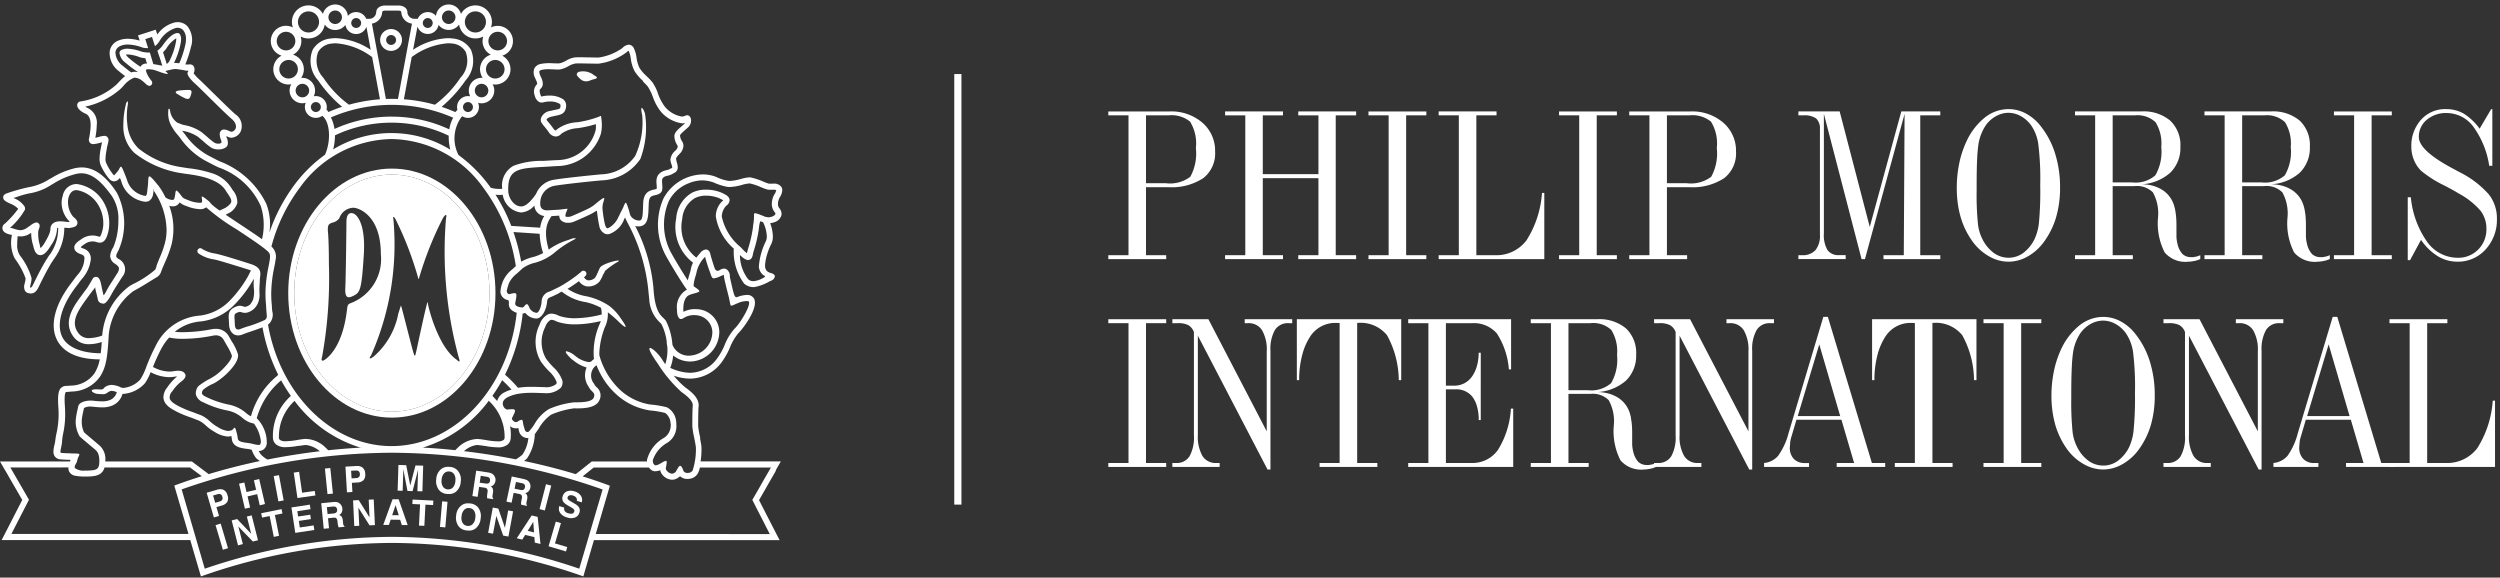 <svg id="PMI-Horizontal" xmlns="http://www.w3.org/2000/svg" xmlns:xlink="http://www.w3.org/1999/xlink" width="194.758" height="44.998" viewBox="0 0 194.758 44.998">
  <rect x="0" y="0" width="194.758" height="44.998" fill="#333333" stroke="none"/>
  <defs>
    <clipPath id="clip-path">
      <path id="Clip_25" data-name="Clip 25" d="M0,0H6.946V11.888H0Z" fill="none"/>
    </clipPath>
    <clipPath id="clip-path-2">
      <path id="Clip_112" data-name="Clip 112" d="M0,0H60.942V44.548H0Z" fill="none"/>
    </clipPath>
  </defs>
  <rect id="PMI-Horizontal_background" data-name="PMI-Horizontal background" width="194.758" height="44.998" fill="rgba(0,0,0,0)"/>
  <g id="Group_119" data-name="Group 119" transform="translate(0 0.352)">
    <path id="Fill_1" data-name="Fill 1" d="M0,33.541H.559V0H0Z" transform="translate(74.34 5.417)" fill="#fff"/>
    <g id="Group_118" data-name="Group 118" transform="translate(0 0)">
      <path id="Fill_2" data-name="Fill 2" d="M4.509,11.508H0V11.2H1.573V.306H0V0H4.781A3.712,3.712,0,0,1,7.328.876,2.88,2.88,0,0,1,8.32,3.133,2.434,2.434,0,0,1,7.392,5.2a4.484,4.484,0,0,1-2.726.7H2.936v5.3H4.509v.307ZM2.936.306V5.59H4.461a2.626,2.626,0,0,0,1.926-.5,3.779,3.779,0,0,0,.435-2.235A3.237,3.237,0,0,0,6.368.793,2.284,2.284,0,0,0,4.682.306Z" transform="translate(86.341 8.329)" fill="#fff"/>
      <path id="Fill_4" data-name="Fill 4" d="M7.272,4.887V.307H5.7V0h4.508V.307H8.618V11.2h1.59v.307H5.7V11.2H7.272V5.2H2.936V11.2H4.51v.307H0V11.2H1.574V.307H0V0H4.51V.307H2.936V4.887Z" transform="translate(95.439 8.328)" fill="#fff"/>
      <path id="Fill_6" data-name="Fill 6" d="M2.934,11.2H4.507v.307H0V11.2H1.571V.306H0V0H4.507V.306H2.934Z" transform="translate(106.609 8.329)" fill="#fff"/>
      <path id="Fill_8" data-name="Fill 8" d="M4.508,0V.307H2.935V11.2H4.359a2.935,2.935,0,0,0,2.484-1.16A7.875,7.875,0,0,0,8.049,6.348h.18v5.161H0V11.2H1.571V.307H0V0Z" transform="translate(112.077 8.328)" fill="#fff"/>
      <path id="Fill_10" data-name="Fill 10" d="M2.936,11.2h1.57v.307H0V11.2H1.572V.306H0V0H4.507V.306H2.936Z" transform="translate(121.454 8.329)" fill="#fff"/>
      <path id="Fill_12" data-name="Fill 12" d="M4.509,11.508H0V11.2H1.573V.306H0V0H4.78A3.715,3.715,0,0,1,7.327.876a2.882,2.882,0,0,1,.991,2.257A2.434,2.434,0,0,1,7.391,5.2a4.484,4.484,0,0,1-2.726.7H2.936v5.3H4.509v.307ZM2.936.306V5.59H4.461a2.626,2.626,0,0,0,1.925-.5,3.779,3.779,0,0,0,.435-2.235A3.232,3.232,0,0,0,6.366.793,2.281,2.281,0,0,0,4.682.306Z" transform="translate(126.923 8.329)" fill="#fff"/>
      <path id="Fill_14" data-name="Fill 14" d="M4.923,11.508,1.986.19V9.5a2.326,2.326,0,0,0,.28,1.3,1.033,1.033,0,0,0,.905.395h.513v.307H0V11.2H.275a1.343,1.343,0,0,0,1.057-.395,1.768,1.768,0,0,0,.346-1.193V1.375A1.057,1.057,0,0,0,1.387.552,1.524,1.524,0,0,0,.409.307H0V0H3.216L5.56,9,8.018,0h3.037V.307H9.494V11.2h1.562v.307H6.63V11.2H8.211L8.273.19,5.184,11.508Z" transform="translate(140.1 8.328)" fill="#fff"/>
      <path id="Fill_16" data-name="Fill 16" d="M4.033,11.887a3.027,3.027,0,0,1-1.486-.4,4.046,4.046,0,0,1-1.281-1.122A6.189,6.189,0,0,1,.314,8.457a7.688,7.688,0,0,1-.236-1.11A8.865,8.865,0,0,1,0,6.117,9.308,9.308,0,0,1,.188,4.24a7.716,7.716,0,0,1,.555-1.7A5.148,5.148,0,0,1,2.181.66,2.984,2.984,0,0,1,4.033,0,2.868,2.868,0,0,1,5.34.319a3.629,3.629,0,0,1,1.135.929,6.558,6.558,0,0,1,1.17,2.166,8.738,8.738,0,0,1,.4,2.7,8.128,8.128,0,0,1-.314,2.332,6.2,6.2,0,0,1-.954,1.913A3.958,3.958,0,0,1,5.521,11.48,3.023,3.023,0,0,1,4.033,11.887Zm0-11.6a2.007,2.007,0,0,0-.983.266,2.377,2.377,0,0,0-.811.738,3.755,3.755,0,0,0-.545,1.4,11.7,11.7,0,0,0-.11,1.237c-.025.513-.037,1.152-.037,2.013v.371a22.93,22.93,0,0,0,.1,2.626A3.417,3.417,0,0,0,2,10.134a2.942,2.942,0,0,0,.889,1.075,1.953,1.953,0,0,0,2.286,0,2.989,2.989,0,0,0,.881-1.079,3.95,3.95,0,0,0,.343-1.267A25.91,25.91,0,0,0,6.5,5.943a21.772,21.772,0,0,0-.158-3.278A3.413,3.413,0,0,0,5.81,1.292,2.4,2.4,0,0,0,5,.555,1.961,1.961,0,0,0,4.033.289Z" transform="translate(152.44 8.148)" fill="#fff"/>
      <path id="Fill_18" data-name="Fill 18" d="M8.815,11.708a2.111,2.111,0,0,1-1.825-.717A4.943,4.943,0,0,1,6.467,8.28a3.381,3.381,0,0,0-.4-1.976A1.769,1.769,0,0,0,4.65,5.818H2.935V11.2H4.506v.307H0V11.2H1.57V.307H0V0H5.182A3.21,3.21,0,0,1,7.418.718,2.616,2.616,0,0,1,8.21,2.748a2.685,2.685,0,0,1-.792,2.029,3.652,3.652,0,0,1-2.25.9,3.3,3.3,0,0,1,.965.133,2.865,2.865,0,0,1,.773.373,2.21,2.21,0,0,1,.846,1.275,2.346,2.346,0,0,1,.056.239c.006.043.016.105.029.192l.026.172a7.856,7.856,0,0,1,.04.807v.8a1.939,1.939,0,0,0,.014.281c.012.086.022.148.029.186a1.182,1.182,0,0,0,.032.14l0,.015a1.723,1.723,0,0,0,.4.824.977.977,0,0,0,.7.238H9.23a1.467,1.467,0,0,1,.177-.037.739.739,0,0,0,.133-.032A2.114,2.114,0,0,0,9.76,11.2v.3a1.815,1.815,0,0,1-.442.146c-.074.015-.149.028-.243.042A2.117,2.117,0,0,1,8.815,11.708ZM2.935.307V5.528H4.426a2.347,2.347,0,0,0,1.836-.552,3.673,3.673,0,0,0,.459-2.2A3.128,3.128,0,0,0,6.274.839,2.055,2.055,0,0,0,4.65.307Z" transform="translate(161.649 8.328)" fill="#fff"/>
      <path id="Fill_20" data-name="Fill 20" d="M8.812,11.708a2.11,2.11,0,0,1-1.823-.717A4.961,4.961,0,0,1,6.467,8.28a3.376,3.376,0,0,0-.4-1.976A1.762,1.762,0,0,0,4.65,5.818H2.936V11.2H4.509v.307H0V11.2H1.572V.307H0V0H5.183A3.226,3.226,0,0,1,7.421.718a2.628,2.628,0,0,1,.79,2.031,2.7,2.7,0,0,1-.79,2.029,3.67,3.67,0,0,1-2.251.9,3.267,3.267,0,0,1,.962.133,2.752,2.752,0,0,1,.775.373,2.216,2.216,0,0,1,.848,1.275c.024.086.042.164.056.239,0,.031.01.073.019.126s.022.143.036.239c.025.261.038.533.038.807v.8a2.252,2.252,0,0,0,.016.281c.01.09.02.151.027.186s.01.045.016.069.013.056.019.085a1.752,1.752,0,0,0,.4.824.982.982,0,0,0,.7.238h.153a1.224,1.224,0,0,1,.174-.037.685.685,0,0,0,.13-.032,2.179,2.179,0,0,0,.224-.086v.3a1.875,1.875,0,0,1-.443.146c-.075.016-.152.029-.244.042A2.163,2.163,0,0,1,8.812,11.708ZM2.936.307V5.528H4.428a2.351,2.351,0,0,0,1.834-.552,3.681,3.681,0,0,0,.46-2.2A3.129,3.129,0,0,0,6.273.839,2.054,2.054,0,0,0,4.65.307Z" transform="translate(171.735 8.328)" fill="#fff"/>
      <path id="Fill_22" data-name="Fill 22" d="M2.935,11.2H4.508v.307H0V11.2H1.571V.306H0V0H4.508V.306H2.935Z" transform="translate(181.821 8.329)" fill="#fff"/>
      <g id="Group_26" data-name="Group 26" transform="translate(187.571 8.148)">
        <path id="Clip_25-2" data-name="Clip 25" d="M0,0H6.946V11.888H0Z" transform="translate(0 0)" fill="none"/>
        <g id="Group_26-2" data-name="Group 26" transform="translate(0 0)" clip-path="url(#clip-path)">
          <path id="Fill_24" data-name="Fill 24" d="M0,11.768v-4.9H.242a7.164,7.164,0,0,0,1.274,3.478A2.92,2.92,0,0,0,3.9,11.581a2.157,2.157,0,0,0,1.589-.641,2.2,2.2,0,0,0,.639-1.612A2.264,2.264,0,0,0,5.67,7.917,5.931,5.931,0,0,0,3.949,6.562q-.378-.239-1.127-.626A8.722,8.722,0,0,1,1.036,4.8a2.562,2.562,0,0,1-.555-.841,2.665,2.665,0,0,1-.2-1.007A3.022,3.022,0,0,1,1.036.829,2.513,2.513,0,0,1,2.98,0,2.721,2.721,0,0,1,4.367.355,4.461,4.461,0,0,1,5.6,1.525L6.5,0H6.59V4.417H6.347A6.89,6.89,0,0,0,5.108,1.369,2.587,2.587,0,0,0,3.03.306,2.3,2.3,0,0,0,1.479.836,1.69,1.69,0,0,0,.864,2.172q0,1.013,2.472,2.362l.745.4a7.5,7.5,0,0,1,2.227,1.7,2.989,2.989,0,0,1,.638,1.9,3.4,3.4,0,0,1-.882,2.4,2.886,2.886,0,0,1-2.207.951,2.912,2.912,0,0,1-1.523-.43,4.367,4.367,0,0,1-1.3-1.269l-.853,1.58Z" fill="#fff"/>
        </g>
      </g>
      <path id="Fill_27" data-name="Fill 27" d="M2.936,11.2H4.509v.307H0V11.2H1.573V.307H0V0H4.509V.307H2.936Z" transform="translate(86.341 24.517)" fill="#fff"/>
      <path id="Fill_29" data-name="Fill 29" d="M1.986,1.282V9.02a3.041,3.041,0,0,0,.357,1.632,1.2,1.2,0,0,0,1.082.549h.259v.306H0V11.2H.277a1.169,1.169,0,0,0,1.063-.527,3.05,3.05,0,0,0,.339-1.623V1A1.051,1.051,0,0,0,1.254.468,1.744,1.744,0,0,0,.4.308H0V0H2.807L7.352,8.735V2.507A3.013,3.013,0,0,0,6.988.862,1.214,1.214,0,0,0,5.9.308H5.637V0h3.7V.308H9.049A1.185,1.185,0,0,0,7.988.841a3.01,3.01,0,0,0-.346,1.617v9.25H7.413Z" transform="translate(91.331 24.516)" fill="#fff"/>
      <path id="Fill_31" data-name="Fill 31" d="M1.771,11.508V11.2H3.333V.3L3.216.29H3.09A2.32,2.32,0,0,0,1.034,1.357a4.755,4.755,0,0,0-.6,1.369A7.576,7.576,0,0,0,.181,4.744H0V0H8.131V4.744H7.941a7.377,7.377,0,0,0-.918-3.5A2.646,2.646,0,0,0,4.729.29H4.7V11.2H6.271v.307Z" transform="translate(101.028 24.516)" fill="#fff"/>
      <path id="Fill_33" data-name="Fill 33" d="M0,11.508V11.2H1.573V.308H0V0H8.015V3.911H7.842a5.965,5.965,0,0,0-.934-2.8,2.372,2.372,0,0,0-1.966-.8H2.936V5.176h.616a1.669,1.669,0,0,0,1.389-.671,2.665,2.665,0,0,0,.4-.821,3.672,3.672,0,0,0,.147-1.073h.163V7.859H5.493a3.8,3.8,0,0,0-.135-1.073,2.212,2.212,0,0,0-.377-.768,1.593,1.593,0,0,0-1.333-.554H2.936V11.2H4.911A2.434,2.434,0,0,0,7,10.17,6.882,6.882,0,0,0,8,6.965H8.18v4.543Z" transform="translate(109.704 24.516)" fill="#fff"/>
      <path id="Fill_35" data-name="Fill 35" d="M8.814,11.708a2.122,2.122,0,0,1-1.825-.717A4.975,4.975,0,0,1,6.47,8.28a3.379,3.379,0,0,0-.4-1.977,1.762,1.762,0,0,0-1.419-.486H2.937V11.2H4.51v.307H0V11.2H1.573V.308H0V0H5.186A3.231,3.231,0,0,1,7.422.718a2.625,2.625,0,0,1,.789,2.03,2.7,2.7,0,0,1-.787,2.029,3.689,3.689,0,0,1-2.254.9,3.277,3.277,0,0,1,.964.134,2.711,2.711,0,0,1,.772.373,2.2,2.2,0,0,1,.849,1.274,1.913,1.913,0,0,1,.055.238l0,.031c.011.073.027.183.05.333a7.276,7.276,0,0,1,.04.807v.806a2.146,2.146,0,0,0,.016.281c.006.048.012.09.018.125l.009.06a1.491,1.491,0,0,0,.036.155,1.756,1.756,0,0,0,.4.824.986.986,0,0,0,.7.237h.15a1.546,1.546,0,0,1,.172-.035.869.869,0,0,0,.135-.033,2.1,2.1,0,0,0,.223-.085v.3a1.893,1.893,0,0,1-.444.146c-.085.018-.165.032-.244.042A1.98,1.98,0,0,1,8.814,11.708ZM2.937.308v5.22H4.431a2.348,2.348,0,0,0,1.833-.552,3.678,3.678,0,0,0,.458-2.2A3.144,3.144,0,0,0,6.276.839,2.056,2.056,0,0,0,4.652.308Z" transform="translate(119.251 24.516)" fill="#fff"/>
      <path id="Fill_37" data-name="Fill 37" d="M1.987,1.282V9.02a3.01,3.01,0,0,0,.355,1.632,1.2,1.2,0,0,0,1.08.549h.263v.306H0V11.2H.275a1.173,1.173,0,0,0,1.066-.527,3.055,3.055,0,0,0,.338-1.623V1A1.033,1.033,0,0,0,1.252.468,1.724,1.724,0,0,0,.4.308H0V0H2.805L7.352,8.735V2.507A3.026,3.026,0,0,0,6.989.862,1.222,1.222,0,0,0,5.9.308h-.26V0H9.341V.308H9.047A1.176,1.176,0,0,0,7.99.841a2.994,2.994,0,0,0-.346,1.617v9.25h-.23Z" transform="translate(128.858 24.516)" fill="#fff"/>
      <path id="Fill_39" data-name="Fill 39" d="M3.5,11.69H0v-.309a1.646,1.646,0,0,0,1.09-.552A5.282,5.282,0,0,0,1.9,9.082L4.616,0h.354L8.4,11.383H9.435v.307H5.655v-.307l1.36,0L6.027,8.014H2.521L2.133,9.327l-.019.062a1.474,1.474,0,0,0-.04.144c-.01.045-.023.122-.036.213l-.033.419a1.242,1.242,0,0,0,.312.9,1.145,1.145,0,0,0,.851.32H3.5v.307Zm.8-9.549L2.623,7.725H5.93Z" transform="translate(137.427 24.335)" fill="#fff"/>
      <path id="Fill_41" data-name="Fill 41" d="M1.771,11.508V11.2H3.333V.3L3.214.29H3.088A2.315,2.315,0,0,0,1.034,1.357a4.775,4.775,0,0,0-.6,1.369A7.621,7.621,0,0,0,.181,4.744H0V0H8.131V4.744H7.941a7.4,7.4,0,0,0-.918-3.5A2.649,2.649,0,0,0,4.729.29H4.7V11.2H6.27v.307Z" transform="translate(145.842 24.516)" fill="#fff"/>
      <path id="Fill_43" data-name="Fill 43" d="M2.936,11.2H4.505v.307H0V11.2H1.571V.307H0V0H4.505V.307H2.936Z" transform="translate(154.52 24.517)" fill="#fff"/>
      <path id="Fill_45" data-name="Fill 45" d="M4.035,11.888a3.077,3.077,0,0,1-1.487-.4,4.068,4.068,0,0,1-1.285-1.123,6.263,6.263,0,0,1-.947-1.9A8.06,8.06,0,0,1,.08,7.347,8.88,8.88,0,0,1,0,6.118,9.455,9.455,0,0,1,.19,4.24a7.761,7.761,0,0,1,.553-1.7A5.139,5.139,0,0,1,2.184.661,2.981,2.981,0,0,1,4.035,0,2.851,2.851,0,0,1,5.341.32a3.651,3.651,0,0,1,1.137.929,6.626,6.626,0,0,1,1.17,2.166,8.748,8.748,0,0,1,.4,2.7,8.209,8.209,0,0,1-.31,2.332,6.229,6.229,0,0,1-.955,1.912,4,4,0,0,1-1.259,1.118A3.033,3.033,0,0,1,4.035,11.888Zm0-11.6a2.029,2.029,0,0,0-.986.265,2.414,2.414,0,0,0-.808.739,3.67,3.67,0,0,0-.545,1.4,11.2,11.2,0,0,0-.11,1.237c-.028.559-.041,1.236-.041,2.013v.371a23.035,23.035,0,0,0,.1,2.625A3.4,3.4,0,0,0,2,10.134a2.9,2.9,0,0,0,.888,1.076,1.95,1.95,0,0,0,1.149.371,1.891,1.891,0,0,0,1.132-.367,2.935,2.935,0,0,0,.888-1.08,4.017,4.017,0,0,0,.34-1.265,25.958,25.958,0,0,0,.11-2.926,21.967,21.967,0,0,0-.158-3.278,3.5,3.5,0,0,0-.536-1.372A2.42,2.42,0,0,0,5,.554,1.98,1.98,0,0,0,4.035.289Z" transform="translate(159.814 24.336)" fill="#fff"/>
      <path id="Fill_47" data-name="Fill 47" d="M1.985,1.282V9.02a3.051,3.051,0,0,0,.356,1.632,1.2,1.2,0,0,0,1.084.549h.258v.306H0V11.2H.276a1.168,1.168,0,0,0,1.063-.527,3.056,3.056,0,0,0,.337-1.623V1A1.035,1.035,0,0,0,1.255.468,1.755,1.755,0,0,0,.4.308H0V0H2.808L7.35,8.735V2.507A3,3,0,0,0,6.987.862,1.213,1.213,0,0,0,5.9.308H5.637V0h3.7V.308H9.047A1.18,1.18,0,0,0,7.989.841a3.035,3.035,0,0,0-.347,1.617v9.25H7.415Z" transform="translate(168.542 24.516)" fill="#fff"/>
      <path id="Fill_49" data-name="Fill 49" d="M3.5,11.69H0v-.309a1.657,1.657,0,0,0,1.091-.552,5.251,5.251,0,0,0,.8-1.747L4.616,0h.358L8.4,11.383H9.438v.307H5.654v-.307l1.364,0L6.029,8.014H2.522L2.134,9.327c-.033.107-.05.17-.058.206l-.005.028c-.007.041-.019.1-.032.184l-.031.419a1.23,1.23,0,0,0,.315.9,1.134,1.134,0,0,0,.851.32H3.5v.307Zm.8-9.549L2.624,7.725H5.931Z" transform="translate(177.109 24.335)" fill="#fff"/>
      <path id="Fill_51" data-name="Fill 51" d="M4.51,0V.308H2.937V11.2H4.356A2.946,2.946,0,0,0,6.844,10.04a7.9,7.9,0,0,0,1.2-3.693h.178v5.161H0V11.2H1.572V.308H0V0Z" transform="translate(186.148 24.516)" fill="#fff"/>
      <path id="Fill_53" data-name="Fill 53" d="M.157,6.526c.137.088.348-.009.57-.126.466-.243.56-.658.719-3.165C1.576,1.19,1.091.44.877.213A.58.58,0,0,0,.472,0h0C.122.026.091.414.091.776.091,1.215.048,4.935.006,5.8c-.023.42.024.645.152.724" transform="translate(26.896 16.245)" fill="#fff"/>
      <path id="Fill_55" data-name="Fill 55" d="M.971,1.918l-.4.121L0,.118.4,0Z" transform="translate(16.792 40.438)" fill="#fff"/>
      <path id="Fill_57" data-name="Fill 57" d="M0,.394.424.285l1.1,1.154L1.182.094,1.559,0,2.05,1.938l-.4.1L.521.87l.35,1.367-.376.1Z" transform="translate(18.048 39.796)" fill="#fff"/>
      <path id="Fill_59" data-name="Fill 59" d="M1.586,0l.068.343L1.067.46,1.39,2.08l-.409.084L.657.541.068.66,0,.321Z" transform="translate(20.349 39.309)" fill="#fff"/>
      <path id="Fill_61" data-name="Fill 61" d="M1.488.353.461.51l.06.414.944-.14.051.342-.94.142.077.511,1.077-.161.053.355L.3,2.2,0,.217,1.434,0Z" transform="translate(22.703 38.961)" fill="#fff"/>
      <path id="Fill_63" data-name="Fill 63" d="M.194,2.092h0L0,.1.951.005C.991,0,1.029,0,1.065,0a.739.739,0,0,1,.2.025.476.476,0,0,1,.2.121A.718.718,0,0,1,1.585.3a.608.608,0,0,1,.059.209A.592.592,0,0,1,1.6.8a.4.4,0,0,1-.215.218.361.361,0,0,1,.208.138.662.662,0,0,1,.09.307l.012.131a1.032,1.032,0,0,0,.029.186.171.171,0,0,0,.088.105l0,.05-.457.045,0-.006a.875.875,0,0,1-.035-.1A1.039,1.039,0,0,1,1.286,1.7l-.022-.186a.381.381,0,0,0-.09-.245.254.254,0,0,0-.164-.046.656.656,0,0,0-.082.006l-.4.04.076.78-.406.04ZM.968.355.9.358.439.406.492.94.941.9A.445.445,0,0,0,1.136.843a.226.226,0,0,0,.1-.235.252.252,0,0,0-.14-.233A.292.292,0,0,0,.968.355Z" transform="translate(25.026 38.752)" fill="#fff"/>
      <path id="Fill_65" data-name="Fill 65" d="M0,.075.438.051,1.281,1.4,1.218.018,1.608,0,1.7,2l-.418.019L.415.644.48,2.054l-.388.018Z" transform="translate(27.506 38.556)" fill="#fff"/>
      <path id="Fill_67" data-name="Fill 67" d="M1.9,2.009h0l-.454,0L1.317,1.6.577,1.59.44,2H0L.725,0,1.2,0l.7,2ZM.961.459l-.266.783.512,0Z" transform="translate(29.856 38.542)" fill="#fff"/>
      <path id="Fill_69" data-name="Fill 69" d="M1.634.082,1.616.429,1.019.4.934,2.049.516,2.031.6.376,0,.348.018,0Z" transform="translate(32.124 38.564)" fill="#fff"/>
      <path id="Fill_71" data-name="Fill 71" d="M.418,2.032,0,1.994.172,0,.588.036Z" transform="translate(34.274 38.703)" fill="#fff"/>
      <path id="Fill_73" data-name="Fill 73" d="M1,2.122A1.369,1.369,0,0,1,.829,2.11.863.863,0,0,1,.21,1.8a1.09,1.09,0,0,1-.2-.856A1.057,1.057,0,0,1,.421.162.791.791,0,0,1,.934,0,1.362,1.362,0,0,1,1.1.01a.883.883,0,0,1,.62.317,1.088,1.088,0,0,1,.195.858,1.1,1.1,0,0,1-.4.778A.789.789,0,0,1,1,2.122ZM.979.363A.475.475,0,0,0,.641.5a.813.813,0,0,0-.21.495.792.792,0,0,0,.079.529.469.469,0,0,0,.366.232.566.566,0,0,0,.081.006.465.465,0,0,0,.331-.138A.8.8,0,0,0,1.5,1.128.826.826,0,0,0,1.42.6a.483.483,0,0,0-.366-.23.624.624,0,0,0-.075,0Z" transform="translate(35.528 38.859)" fill="#fff"/>
      <path id="Fill_75" data-name="Fill 75" d="M.363,0,.793.081l.516,1.5L1.562.223l.381.07L1.58,2.26l-.41-.075L.639.653.38,2.038,0,1.97Z" transform="translate(38.028 39.187)" fill="#fff"/>
      <path id="Fill_77" data-name="Fill 77" d="M1.848,2.223h0l-.442-.107-.033-.429L.655,1.516.43,1.882,0,1.777,1.164,0l.464.11.22,2.112ZM1.287.5l-.435.7.494.121Z" transform="translate(40.257 39.803)" fill="#fff"/>
      <path id="Fill_79" data-name="Fill 79" d="M.564,0l.4.118L.5,1.7l.957.284-.1.341L0,1.922Z" transform="translate(42.735 40.282)" fill="#fff"/>
      <path id="Fill_81" data-name="Fill 81" d="M.563,2.2h0L0,.278.824.038A.843.843,0,0,1,1.065,0,.6.6,0,0,1,1.32.055a.612.612,0,0,1,.3.411A.622.622,0,0,1,1.6,1a.744.744,0,0,1-.437.278l-.4.117.2.688-.4.119ZM.974.372A.44.44,0,0,0,.856.389L.5.495l.166.564.355-.1a.328.328,0,0,0,.19-.132A.293.293,0,0,0,1.221.586.282.282,0,0,0,1.084.394.264.264,0,0,0,.974.372Z" transform="translate(16.099 37.757)" fill="#fff"/>
      <path id="Fill_83" data-name="Fill 83" d="M.454,2.313,0,.364.409.27l.173.745L1.328.839,1.157.1l.41-.1.451,1.948-.407.1-.2-.868-.75.174.2.868Z" transform="translate(18.624 36.964)" fill="#fff"/>
      <path id="Fill_85" data-name="Fill 85" d="M.777,1.968l-.412.074L0,.076.411,0Z" transform="translate(21.322 36.665)" fill="#fff"/>
      <path id="Fill_87" data-name="Fill 87" d="M0,.064.417,0,.65,1.63l.984-.142.054.355-1.4.2Z" transform="translate(22.884 36.403)" fill="#fff"/>
      <path id="Fill_89" data-name="Fill 89" d="M.622,1.992.2,2.033,0,.042.418,0Z" transform="translate(25.313 36.108)" fill="#fff"/>
      <path id="Fill_91" data-name="Fill 91" d="M.117,2.051h0L0,.05.858,0,.925,0a.646.646,0,0,1,.412.128.612.612,0,0,1,.2.47A.628.628,0,0,1,1.4,1.11a.743.743,0,0,1-.488.175L.5,1.309l.042.716-.42.026Zm.73-1.7H.811l-.37.02L.476.964.844.941A.3.3,0,0,0,1.056.855.288.288,0,0,0,1.121.623.277.277,0,0,0,1.032.408.289.289,0,0,0,.848.352Z" transform="translate(26.912 35.951)" fill="#fff"/>
      <path id="Fill_93" data-name="Fill 93" d="M1.391.038l.6.017-.062,2-.388-.011L1.582.693c0-.037,0-.092.006-.163s.005-.123.005-.162L1.166,2.037l-.4-.012L.44.332C.437.372.435.425.435.5s0,.126,0,.162L.391,2.011,0,2,.062,0,.667.018.983,1.6Z" transform="translate(30.977 35.87)" fill="#fff"/>
      <path id="Fill_95" data-name="Fill 95" d="M.987,2.119c-.039,0-.08,0-.121-.005a.874.874,0,0,1-.631-.293A1.088,1.088,0,0,1,.007.973,1.064,1.064,0,0,1,.386.179.824.824,0,0,1,.936,0c.039,0,.08,0,.122.005a.875.875,0,0,1,.63.3,1.056,1.056,0,0,1,.228.845,1.087,1.087,0,0,1-.378.794A.819.819,0,0,1,.987,2.119ZM.974.361A.479.479,0,0,0,.619.51a.816.816,0,0,0-.194.5.808.808,0,0,0,.1.527A.481.481,0,0,0,.9,1.757l.05,0a.469.469,0,0,0,.356-.149.8.8,0,0,0,.19-.5A.8.8,0,0,0,1.4.58.48.48,0,0,0,1.027.363l-.053,0Z" transform="translate(33.978 36.015)" fill="#fff"/>
      <path id="Fill_97" data-name="Fill 97" d="M1.611,2.221h0l-.454-.068a.9.9,0,0,1-.012-.111.879.879,0,0,1,.01-.171l.024-.185a.384.384,0,0,0-.027-.262.342.342,0,0,0-.227-.1l-.4-.06-.115.776L0,1.978.3,0l.944.143a.879.879,0,0,1,.3.1.468.468,0,0,1,.164.166A.564.564,0,0,1,1.79.589.6.6,0,0,1,1.8.8a.646.646,0,0,1-.114.267.407.407,0,0,1-.265.158.363.363,0,0,1,.169.187.635.635,0,0,1,.011.317l-.02.134a.982.982,0,0,0-.017.184.162.162,0,0,0,.059.122l-.008.05ZM.652.4.572.938,1.016,1a.885.885,0,0,0,.111.008A.3.3,0,0,0,1.219,1,.22.22,0,0,0,1.372.8.265.265,0,0,0,1.3.538.459.459,0,0,0,1.108.475Z" transform="translate(36.799 36.313)" fill="#fff"/>
      <path id="Fill_99" data-name="Fill 99" d="M1.594,2.294h0l-.45-.1c0-.042-.005-.077-.005-.11a.757.757,0,0,1,.021-.172l.034-.184a.37.37,0,0,0-.012-.261.322.322,0,0,0-.22-.112l-.4-.084L.4,2.041,0,1.957.414,0l.937.2a1,1,0,0,1,.3.116A.505.505,0,0,1,1.8.488a.554.554,0,0,1,.064.188.576.576,0,0,1-.007.213.6.6,0,0,1-.129.258.394.394,0,0,1-.273.142.378.378,0,0,1,.159.2.629.629,0,0,1-.009.318l-.027.13a1.155,1.155,0,0,0-.028.185.177.177,0,0,0,.05.125l-.008.049ZM.741.425h0L.632.95l.438.093a.679.679,0,0,0,.135.016.335.335,0,0,0,.069-.007.224.224,0,0,0,.161-.2.251.251,0,0,0-.06-.263A.4.4,0,0,0,1.193.519L.741.425Z" transform="translate(39.454 36.768)" fill="#fff"/>
      <path id="Fill_101" data-name="Fill 101" d="M.409,2.046,0,1.938.5,0,.908.107Z" transform="translate(42.035 37.37)" fill="#fff"/>
      <path id="Fill_103" data-name="Fill 103" d="M.418,1.318a.421.421,0,0,0,.013.217.442.442,0,0,0,.3.223.881.881,0,0,0,.24.038A.234.234,0,0,0,1.2,1.621a.168.168,0,0,0-.037-.171.935.935,0,0,0-.235-.168l-.19-.109A1.441,1.441,0,0,1,.371.9.493.493,0,0,1,.3.427.58.58,0,0,1,.618.055a.868.868,0,0,1,.606,0A.9.9,0,0,1,1.7.373a.6.6,0,0,1,.082.534L1.394.789A.288.288,0,0,0,1.317.5.608.608,0,0,0,1.1.377.457.457,0,0,0,.829.367.207.207,0,0,0,.681.51.175.175,0,0,0,.726.692,1.191,1.191,0,0,0,.954.846l.307.182a.876.876,0,0,1,.286.239.489.489,0,0,1,.053.443.573.573,0,0,1-.334.375.882.882,0,0,1-.623,0,.969.969,0,0,1-.54-.35A.6.6,0,0,1,.032,1.2Z" transform="translate(43.538 37.875)" fill="#fff"/>
      <path id="Fill_105" data-name="Fill 105" d="M8.077,19.4H8.071C3.621,19.4,0,15.049,0,9.7S3.621,0,8.071,0h.005c4.449,0,8.069,4.355,8.069,9.7S12.526,19.4,8.077,19.4Zm0-18.935C3.88.468.468,4.611.468,9.7s3.412,9.232,7.605,9.232,7.605-4.141,7.605-9.232S12.267.468,8.074.468Z" transform="translate(22.454 12.782)" fill="#fff"/>
      <path id="Fill_107" data-name="Fill 107" d="M7.605,18.467C3.412,18.467,0,14.325,0,9.235S3.412,0,7.605,0s7.605,4.143,7.605,9.235S11.8,18.467,7.605,18.467Zm2.779-8.529h0v0a.287.287,0,0,1,.036.138c.022.246.782,3.377,2.267,4.367,0,0,0,0,.009.015.05.049.1.1.137.1a.046.046,0,0,0,.022-.006c.03-.021.036-.065-.017-.227A31.456,31.456,0,0,1,11.823,3.41l.012-.064v0c.02-.106.034-.175-.01-.2a.042.042,0,0,0-.017,0c-.034,0-.083.038-.214.222A26.828,26.828,0,0,0,9.725,8.058a.367.367,0,0,1-.038.089l0,0a.346.346,0,0,1-.031-.087A26.2,26.2,0,0,0,7.911,3.512l-.032-.054c-.063-.11-.1-.159-.13-.159l-.014,0c-.033.013-.036.059-.011.183A21.367,21.367,0,0,1,5.993,14.07c-.094.134-.132.2-.1.24a.042.042,0,0,0,.029.011c.044,0,.136-.054.305-.18a5.88,5.88,0,0,0,1.881-3.314l.186-.58v0c0-.009.014-.027.019-.036a.6.6,0,0,1,.047.128c.023.071.155.581.338,1.292.24.94.54,2.1.594,2.266s.065.2.1.2.042-.03.058-.1v0l.024-.1c.018-.065.1-.429.2-.906l.065-.294,0-.01.031-.142c.207-.941.489-2.229.6-2.582l.012-.022ZM4.594,2.582a1.2,1.2,0,0,0-1.079.807.853.853,0,0,1-.542.351l-.023.008c-.219.084-.333.145-.333.5,0,.08,0,.166.014.264.043.47.069,1.4.069,2.478a34.278,34.278,0,0,1-.54,7.263l-.006.02a.419.419,0,0,0-.025.122.093.093,0,0,0,.03.08.078.078,0,0,0,.054.02.287.287,0,0,0,.141-.055c.332-.212,1.44-1.122,1.76-3.951l.009-.046c.012-.15.027-.336.238-.415l.049-.018A3.67,3.67,0,0,0,6.748,6.2C6.748,3.2,5.049,2.582,4.594,2.582Z" transform="translate(22.922 13.25)" fill="#fff"/>
      <path id="Fill_109" data-name="Fill 109" d="M.852,1.7A.851.851,0,1,1,1.7.852.852.852,0,0,1,.852,1.7Zm0-1.237a.386.386,0,1,0,.386.387A.387.387,0,0,0,.852.465Z" transform="translate(29.617 1.913)" fill="#fff"/>
      <g id="Group_113" data-name="Group 113" transform="translate(0 0)">
        <path id="Clip_112-2" data-name="Clip 112" d="M0,0H60.942V44.548H0Z" fill="none"/>
        <g id="Group_113-2" data-name="Group 113" clip-path="url(#clip-path-2)">
          <path id="Fill_111" data-name="Fill 111" d="M15.651,44.548h0l-.83-2.828H.129l.01-.02.018-.035,0,0L.191,41.6.2,41.583l.1-.195,0,0,.073-.142.293-.571.016-.031,0,0,.46-.9.033-.064,0,0L1.731,38.6l0-.008-.483-.837-.395-.683-.021-.036-.4-.7L.405,36.3.1,35.774l-.089-.153L0,35.6H5.451v0c.008-.02.015-.04.032-.086v0l.007-.018a.1.1,0,0,1,.007-.015,1.729,1.729,0,0,0-.21-.017H5.183l-.489-.03a.577.577,0,0,1-.431-.24.616.616,0,0,1-.1-.372,2.269,2.269,0,0,1,.08-.516,3.571,3.571,0,0,0,.07-.379,3.463,3.463,0,0,1,.071-.427v-.011l.013-.065a7,7,0,0,0,.146-2.106c-.054-.814,0-1.213.185-1.423a.6.6,0,0,1,.456-.185h.022l.122-.006.154-.016h.006a2.284,2.284,0,0,0,1.876-.965,3.123,3.123,0,0,0,.407-1.079c-2.141-.005-3-.837-3.341-1.534-.569-1.16-.141-2.792,1.175-4.478l.327-.438.137-.164a1.993,1.993,0,0,0,.51-1.334.331.331,0,0,0-.234-.227c-.345-.114-.526-.272-.555-.484-.04-.3.256-.506.472-.653l.012-.008.091-.066a1.49,1.49,0,0,1,.857-.263,1.653,1.653,0,0,1,.245.022l.173.043a.682.682,0,0,0,.134.032h0s.1-.036.227-.587a1.943,1.943,0,0,0,.047-.466,2.726,2.726,0,0,0-.472-1.547,2.409,2.409,0,0,0-1.6-1.034.641.641,0,0,0-.117.009c-.256.041-.429.239-.529.6A1.788,1.788,0,0,0,5.7,16.533c.2.158.378.333.325.549s-.289.27-.46.3l-.092.018a.635.635,0,0,1-.121.013,1.294,1.294,0,0,1-.175-.016l-.128-.006-.04,0A4.054,4.054,0,0,1,4.2,19.83l-.223.341c-.315.533-.581,1.054-.821,1.537l-.084.174c-.131.28-.293.629-.673.63a1.019,1.019,0,0,1-.167-.021.444.444,0,0,1-.291-.2.747.747,0,0,1-.006-.587l0-.028a1.293,1.293,0,0,0,.057-.346,5.9,5.9,0,0,0-.785-1.467v0l0,0,0,0-.027-.042-.064-.1a2.786,2.786,0,0,1-.2-1.7l.007-.075H.911c-.438-.075-.673-.226-.718-.461a.45.45,0,0,1-.006-.067A.416.416,0,0,1,.4,17.056a7.926,7.926,0,0,0,1.019-1.142,1.765,1.765,0,0,0-.609-.4L.8,15.512c-.308-.142-.552-.254-.552-.482a.144.144,0,0,1,0-.019c.01-.215.219-.283.357-.327a14.159,14.159,0,0,1,1.612-.449,4.362,4.362,0,0,0,1.7-.676h0l0,0,0,0,.015-.008.007,0h.015a6.316,6.316,0,0,1,1.883-.8,2.808,2.808,0,0,1,.52-.06c.986,0,1.887.649,2.753,1.984a5.239,5.239,0,0,1,.154,4.4l-.057.117c-.2.382-.216.462.013.622a.894.894,0,0,1,.3,1.407l-.351.551c-.227.349-.411.666-.5.831-.335.624-.514.7-.619.7a.286.286,0,0,1-.081-.014H7.958l-.026-.006a.382.382,0,0,1-.316-.344L7.537,22.6l-.1-.4c0-.027-.008-.05-.01-.067v-.011l0-.014,0-.018v-.024l-.006-.034c-.016.025-.2.255-.222.281l-.234.313-.233.32c-.747,1.018-1.264,1.863-.581,2.707a.968.968,0,0,0,.808.335,3.237,3.237,0,0,0,1.008-.2v-.016c0-.019,0-.037.006-.09a5.278,5.278,0,0,1,2.145-3.766l.323-.177,0,0,.006,0,0,0,0,0,0,0,0,0,0,0,0,0A7.954,7.954,0,0,0,12.1,20.65l0-.007c.013-.032.03-.075.071-.185l.005-.015.015-.04.005-.014,0-.011,0-.01,0-.012,0,0,0-.011c.052-.139.111-.3.181-.454v0l0,0v-.006l0,0v0l0,0,0,0,0,0v-.007l0,0v0l0,0v-.007l0,0v0a8.13,8.13,0,0,0,.467-1.269,4.1,4.1,0,0,0,.133-1.035,5.62,5.62,0,0,0-1-3.065L12,14.423l-.008-.009-.01-.01-.021-.022,0,.015v.069a.037.037,0,0,1,0,.006v0l0,.041v0a2.477,2.477,0,0,1-.047.317.7.7,0,0,1-.3.468.638.638,0,0,1-.274.067,1.585,1.585,0,0,1-.358-.066A2.188,2.188,0,0,1,9.447,13.77l-.008-.023a2.436,2.436,0,0,0-.1-.242.02.02,0,0,1-.009.014.614.614,0,0,1-.426.257H8.888A.531.531,0,0,1,8.52,13.6a4.522,4.522,0,0,1-.691-1.12,1.3,1.3,0,0,1-.073-.464,4.329,4.329,0,0,1,.106-.856v0l0-.008.021-.112.021-.11c.009-.031.019-.071.028-.11v-.005l0-.015c.005-.022.012-.048.017-.069l-.04.012-.046.013-.059.016-.068.018a2.412,2.412,0,0,1-.46.084.355.355,0,0,1-.257-.089.386.386,0,0,1-.075-.385v0l.009-.043c.209-1.121.119-1.677-.3-1.858s-.675-.464-.637-.707a.29.29,0,0,1,.262-.242A5.384,5.384,0,0,0,9.1,6.211l.175-.187.038-.039.02-.021,0,0,0,0,0,0,.009-.009.006-.007,0,0,0,0,.009-.009,0,0,0,0,0,0,0,0,0,0,0,0,0,0,0,0,0,0,0,0,0,0,0,0,0,0,0,0,0,0,0,0c.071-.072.19-.193.31-.3.035-.024.06-.043.083-.063-.183-.133-.353-.266-.518-.406A1.756,1.756,0,0,1,8.545,3.66a1.065,1.065,0,0,1,.6-.819,1.9,1.9,0,0,1,.809-.173,3.67,3.67,0,0,1,.93.144l-.133-.407,1.143-.367.239-.078.123.375a2.373,2.373,0,0,1,1.39-.947,1.692,1.692,0,0,1,.19-.015,1.034,1.034,0,0,1,.774.33,1.74,1.74,0,0,1,.261,1.622,8.6,8.6,0,0,1-.434,1.341.084.084,0,0,1,.028.005h0l.02-.009.029.007.008,0,.026.007h0l.022,0,.019,0h.047a1.04,1.04,0,0,1,.138-.012.359.359,0,0,1,.308.135.562.562,0,0,1,0,.554,3.153,3.153,0,0,0,.4.445c.139.121.605.58,1.071,1.041l.046.045.032.032.012.012.013.012.013.012.012.012.013.012.012.012.031.03.013.012.012.012.029.029.01.009.022.022.009.009.01.01.011.01c.391.385,1.205,1.185,1.478,1.417a1.094,1.094,0,0,1,.4,1.383.866.866,0,0,1-.694.445.484.484,0,0,1-.17-.024l-.2-.084-.007,0-.006,0-.007,0-.024-.012c.009.036.019.069.044.141a.836.836,0,0,1,.084.389.4.4,0,0,1-.137.33.969.969,0,0,1-.6.172,1.12,1.12,0,0,1-.539-.125,5.5,5.5,0,0,1-.668-.536l-.378-.317a3.069,3.069,0,0,0-1.175-.466.285.285,0,0,1-.043-.012h-.006l-.024-.008.012.015.015.02.221.279v0a5.39,5.39,0,0,0,1.773,1.611l.632.329.277.137a6.663,6.663,0,0,1,3.63,3.3,4.381,4.381,0,0,1,.247,2.249,13.545,13.545,0,0,1,2.012-3.8A10.835,10.835,0,0,1,25.32,11.7c.491-1.1.387-2.577-.215-3.031a.841.841,0,0,1-.5.161.849.849,0,0,1-.787-1.177,1.054,1.054,0,0,1-.268.039A.994.994,0,0,1,22.56,6.7a1.038,1.038,0,0,1,.131-.49,1.208,1.208,0,0,1-.208.021,1.188,1.188,0,0,1-.542-2.247,1.189,1.189,0,0,1,.347-2.327,1.28,1.28,0,0,1,.528.128,1.26,1.26,0,0,1-.074-.429A1.287,1.287,0,0,1,25.156.734.991.991,0,0,1,27.1.889a.835.835,0,0,1,.643-.3.854.854,0,0,1,.786.522h.194a.541.541,0,0,0,.584-.5c0-.314.286-.533.7-.533h1.031c.409,0,.7.219.7.533a.542.542,0,0,0,.584.5h.224A.854.854,0,0,1,33.32.589a.838.838,0,0,1,.645.3A.991.991,0,0,1,35.909.734a1.286,1.286,0,0,1,2.412.624,1.113,1.113,0,0,1-.075.429,1.188,1.188,0,1,1,.877,2.2,1.189,1.189,0,0,1-.54,2.247,1.7,1.7,0,0,1-.209-.021.906.906,0,0,1,.131.49.994.994,0,0,1-.993.993.867.867,0,0,1-.268-.039.766.766,0,0,1,.065.325.853.853,0,0,1-.852.852A.925.925,0,0,1,36,8.7a2.819,2.819,0,0,0-.277,3.028A11,11,0,0,1,38,13.961c.075.1.151.2.231.313l.033.009a2.35,2.35,0,0,0,.655.082c.049,0,.119,0,.207-.008v0a1.748,1.748,0,0,1,.892-1.8,6.207,6.207,0,0,1,2.293-.375l1.031-.06a3.113,3.113,0,0,0,3.014-2.17l.019-.057a1.256,1.256,0,0,0,.048-.438c0-.021,0-.04,0-.059v-.04c0-.013,0-.027,0-.04a9.673,9.673,0,0,1-1.385.312,2.47,2.47,0,0,0-1.317.443.558.558,0,0,1-.413.209h-.012a.687.687,0,0,1-.555-.35,6.529,6.529,0,0,0-.444-.557l0,0,0-.005,0,0V9.357l0,0-.009-.01,0,0-.1-.128a.475.475,0,0,1-.022-.42.909.909,0,0,1,.7-.512l.363-.079c.4-.079.428-.091.439-.342a.149.149,0,0,0-.071-.128,1.393,1.393,0,0,0-.786-.18,1.616,1.616,0,0,0-.4.043.8.8,0,0,1-.206.037.457.457,0,0,1-.209-.049.744.744,0,0,1-.332-.483v0a.817.817,0,0,1,.153-.878c.063-.054.019-.182-.085-.4-.04-.092-.059-.135-.06-.136a.88.88,0,0,1-.037-.73.725.725,0,0,1,.528-.34,3.329,3.329,0,0,1,.586-.055c.172,0,.29.008.368.013h.028l.037,0h.018c.068,0,.155.008.23.008a.819.819,0,0,0,.194-.015,1.628,1.628,0,0,0,.437-.177l.031-.016.022-.011h0a1.685,1.685,0,0,1,.726-.254c.034,0,.133-.006.3-.006.229,0,.5.006.814.013l.084,0,.586.011a4.285,4.285,0,0,0,1.858-.739.77.77,0,0,1,.515-.267H49a.474.474,0,0,1,.36.239,2.382,2.382,0,0,1,.226.765v.005l.006.031V4.17a2.637,2.637,0,0,0,.228.771,3.174,3.174,0,0,0,.546.632l0,0,0,0,.009.009.012.012.051.049,0,0,0,0,0,0,0,0,0,0,0,0,0,0a4.362,4.362,0,0,1,.394.424,3.724,3.724,0,0,1,.406.8v0l0,.005,0,.007,0,0,0,0v0l0,.005.005.013.013.031,0,0a3.726,3.726,0,0,0,.556,1.054,2.218,2.218,0,0,0,1.287.744.6.6,0,0,0,.3-.068l-.018.007a.4.4,0,0,1,.143-.04.287.287,0,0,1,.219.107.484.484,0,0,1,.092.31.747.747,0,0,1-.182.482l-.27.243-.035.031c-.132.114-.353.306-.371.4a.916.916,0,0,0,.125.408l.011.016a.684.684,0,0,1,.128.386.95.95,0,0,1-.308.635c-.209.221-.264.3-.264.388a.421.421,0,0,0,.029.131V12.2l0,0,0,.012.01.032a1.4,1.4,0,0,1,.091.431.458.458,0,0,1-.251.431l-.076.042-.025.014a1.339,1.339,0,0,1-.392.165l-.054.011c-.271.061-.427.149-.427.414v.053l.013.165c.006.079.013.2.013.294,0,.274-.069.444-.43.556l-.165.041c-.274.065-.439.105-.466.621l-.013.338c-.022.679-.044,1.381-.67,1.458a1.1,1.1,0,0,1-.372-.022,13.072,13.072,0,0,1,1.421,4.821c.1,1.705.5,2.085.765,2.336l.02.02.019.019,0,0,0,0a1.268,1.268,0,0,1,.175.2,5.027,5.027,0,0,1,.5,1.849,1.35,1.35,0,0,0,1.434.844,1.841,1.841,0,0,0,1.676-1.844,1.357,1.357,0,0,0-1.316-1.3.91.91,0,0,0-.13-.006,1.5,1.5,0,0,0-.823.249.365.365,0,0,1-.169.057A.282.282,0,0,1,53,24.5c-.133-.061-.216-.216-.246-.462a2.73,2.73,0,0,1-.016-.308,1.543,1.543,0,0,1,.768-1.515.056.056,0,0,0,.016-.007.262.262,0,0,1-.048-.047c-.472-.648-1.36-2.148-1.609-2.607A5.064,5.064,0,0,1,51.69,15.1a3.547,3.547,0,0,1,3.068-1.864,2.833,2.833,0,0,1,1.019.189l.025.01a3.523,3.523,0,0,0,.925.3,1.077,1.077,0,0,0,.132.008,3.585,3.585,0,0,0,.832-.147l.011,0a2.874,2.874,0,0,1,.681-.13.469.469,0,0,1,.107.007,5.2,5.2,0,0,1,.967.32,3.8,3.8,0,0,0,.446.164h.249l.086,0a.688.688,0,0,1,.641.261.552.552,0,0,1,.064.238,1.124,1.124,0,0,1-.2.568,1.109,1.109,0,0,0-.137.506.532.532,0,0,0,.11.344.678.678,0,0,1,.17.431.45.45,0,0,1-.02.146.814.814,0,0,1-.564.516,1.525,1.525,0,0,1-.305.068,3.021,3.021,0,0,1,.211,1.025,1.32,1.32,0,0,1-.11.568,4.858,4.858,0,0,0-.459,1.34c0,.025-.006.053-.013.1-.04.283-.1.71.416.847.2.053.312.136.321.247a.4.4,0,0,1-.224.321c-.021.009-.057.028-.113.058l0,0L60,21.541a3.834,3.834,0,0,1-1.212.469c-.047,0-.081.005-.105.005a1.073,1.073,0,0,1-.72-.281,4.2,4.2,0,0,1-.8-2.707v-.014a4.192,4.192,0,0,1-1.4-2.51,1.655,1.655,0,0,1,.47-1.149l.018-.021.023-.013a.476.476,0,0,0,.069-.06.8.8,0,0,0-.191-.109l0,0,0,0-.115-.061a2.783,2.783,0,0,0-1.033-.2,1.91,1.91,0,0,0-.845.179,2.049,2.049,0,0,0-1.011,1.644,3.006,3.006,0,0,0,1.1,3.008c.1-.133.2-.253.3-.365a.66.66,0,0,1,.436-.273.182.182,0,0,1,.081.011c.21.055.258.267.293.422v.005l.028.117.055.172v0c.027.094.167.57.242.75a.328.328,0,0,0,.165.18.125.125,0,0,0,.05.007.359.359,0,0,0,.181-.065.638.638,0,0,1,.327-.108.385.385,0,0,1,.177.042.626.626,0,0,1,.275.533l0,.013,0,.027c.013.11.184.876.269,1.191s.145.421.244.421a.159.159,0,0,0,.063-.012,2.283,2.283,0,0,1,.738-.163.6.6,0,0,1,.56.271c.421.706-.907,2.436-1.221,2.715a4.251,4.251,0,0,0-.562.905l-.026.056a5.54,5.54,0,0,1-.745,1.348,3.091,3.091,0,0,1-2.431,1.223,3.954,3.954,0,0,1-1.257-.227,6.359,6.359,0,0,0,.868.887l.111.084c.334.25,1.03.769.955,1.422-.028.205-.034,1.25-.034,1.519a5.649,5.649,0,0,0,.14.829l.015.076,0,.019v0l0,.008,0,.016v.005l0,.008v.009l0,.009,0,.011v.005l0,.011v0l0,.012v.006c.056.283.089.482.1.591a5.783,5.783,0,0,1-.068,1.149h6.25v0l0,0,0,0,0,0-.006.01,0,.008-.019.032-.008.014-.007.013,0,0-.009.015-.039.067-.135.233-.128.222L60.4,36.4l-.375.65-.283.491,0,.006-.066.115-.17.295-.005.009-.077.133-.09.157-.021.036-.182.316c.109.218,1.157,2.257,1.587,3.091l.011.022,0,.005H46.269l-.826,2.824a45.191,45.191,0,0,0-14.889-2.606h-.027a44.938,44.938,0,0,0-14.877,2.611Zm14.876-9.631a49.967,49.967,0,0,0-16.375,2.857l1.8,6.178a45.731,45.731,0,0,1,14.573-2.482h.027A45.83,45.83,0,0,1,45.127,43.95l1.819-6.169a50.043,50.043,0,0,0-16.391-2.863Zm15.731,1.151h0c-.036.027-.618.491-.867.69.654.207,1.3.426,1.92.653l.2.078-1.1,3.762H59.967l-.366-.712,0-.008-.019-.036-.332-.647-.008-.015-.211-.412-.171-.333,0-.006-.013-.025-.239-.464s.136-.237.38-.66l.274-.477,0-.006.228-.4.005-.009.175-.3.01-.018.111-.192.266-.462H54.524a1.763,1.763,0,0,1-.155.452.864.864,0,0,1-.652.426.962.962,0,0,1-.155.012.828.828,0,0,1-.579-.208l0,0-.2.141a.805.805,0,0,1-.429.129,1.031,1.031,0,0,1-.752-.388.833.833,0,0,1-.17-.351,1.184,1.184,0,0,1-.391.078.438.438,0,0,1-.274-.078,1.022,1.022,0,0,1-.213-.209H46.257Zm-45.451,0c.166.285.588,1.017.961,1.663l.006.01.218.378.113.2.059.1,0,0,.077.133.014.025,0,.007,0,0c-.024.047-1.116,2.17-1.368,2.661H14.684l-1.107-3.768.193-.072c.647-.236,1.3-.458,1.949-.662l-.145-.107-.043-.032-.151-.112-.128-.094-.117-.087-.01-.008-.011-.008-.066-.049-.095-.07-.065-.048,0,0-.029-.022-.023-.017-.02-.015,0,0-.012-.009H8.144c-.19.671-.812.691-1.36.708l-.1,0c-.022,0-.054,0-.105,0a3.832,3.832,0,0,1-.684-.057.656.656,0,0,1-.49-.3.58.58,0,0,1-.075-.294.1.1,0,0,1,0-.01v-.041a.094.094,0,0,0,0-.009Zm43.92-4.61a6.914,6.914,0,0,0-1.786.489,3.335,3.335,0,0,0-.979,1.1l-.281.4a.065.065,0,0,1-.011.012l-.007.007a3.585,3.585,0,0,1-.6,1.885,1.872,1.872,0,0,1-.234.21c1.342.281,2.7.626,4.025,1.025L46.1,35.6H50.4c0-.011,0-.021,0-.029V35.5a.037.037,0,0,1,0-.006,2.741,2.741,0,0,1,1.344-1.746,1.17,1.17,0,0,0,.483-1.217,1.017,1.017,0,0,0-.405-.711,7.4,7.4,0,0,0-1.208-.2,4.993,4.993,0,0,1-2.47-1.135,5.887,5.887,0,0,1-1.678-2.4.217.217,0,0,1-.073.08.158.158,0,0,1-.025.016l-.014.008a.991.991,0,0,0-.074,1.354l.061.111a.743.743,0,0,0,.126.151.818.818,0,0,1,.237,1c-.234.589-1.095.657-1.722.657h-.144ZM7.054,31.32a.989.989,0,0,0-.513.115c-.006.035-.017.086-.033.161v.011a6.083,6.083,0,0,0-.13.685,1.179,1.179,0,0,0-.009.174,1.947,1.947,0,0,0,.172.849c.056.056.2.183.362.317l.037.032.011.009.012.01.016.013,0,0,0,0,0,0,0,0,0,0,.012.01.145.123.441.373.066.058A1.413,1.413,0,0,1,8.2,35.568V35.6h6.749l1.309.983c1.279-.387,2.619-.729,3.982-1.016-.062-.049-.267-.211-.271-.212a2.193,2.193,0,0,1-.361-.671l-.208-.047-.187-.025h-.009c-.423-.056-1.062-.14-1.141-.744,0-.016-.019-.155-.038-.249l-.044.006a.9.9,0,0,1-.245.032,2.236,2.236,0,0,1-1-.353,3.681,3.681,0,0,1-.711-.514l-.015-.013,0,0a2,2,0,0,0-.532-.369l-.6-.231a7.981,7.981,0,0,1-1.1-.454l-.054-.028-.009-.005c-.364-.194-.862-.459-.964-.941a.755.755,0,0,1-.02-.177,1.259,1.259,0,0,1,.3-.744,4.012,4.012,0,0,1,.772-.858,1.6,1.6,0,0,0-.179.021,2.839,2.839,0,0,1-.463.04,3.22,3.22,0,0,1-1.381-.364l-.05-.022a3.467,3.467,0,0,1-.451.871,2.516,2.516,0,0,1-1.645.815c-.033,0-.062,0-.092,0a1.361,1.361,0,0,1-.856.934,1.983,1.983,0,0,1-.737.118c-.216,0-.486-.026-.746-.053C7.141,31.322,7.092,31.32,7.054,31.32Zm44.814,4.752h0a.313.313,0,0,1,0,.061.272.272,0,0,0,.087.194.573.573,0,0,0,.39.221.344.344,0,0,0,.184-.056l.1-.069c.037-.063.07-.122.1-.171v0c.1-.175.174-.313.258-.313s.164.128.266.415l.06.063a.37.37,0,0,0,.251.075.61.61,0,0,0,.089-.007.415.415,0,0,0,.307-.189,5.322,5.322,0,0,0,.253-1.792c-.02-.191-.106-.624-.132-.753a6.839,6.839,0,0,1-.148-.919c0-.052,0-1.286.035-1.573.047-.388-.525-.813-.769-.994l0,0-.125-.092a10.5,10.5,0,0,1-1.783-2.121l0-.005v0l-.122-.177c-.566-.807-.6-1.027-.568-1.086a.049.049,0,0,1,.048-.026c.153,0,.614.407.914.865l.047.07,0,.007.005.008,0,0c.059.089.129.194.21.311A3.487,3.487,0,0,0,51.98,26.6a1.248,1.248,0,0,1-.04-.308.036.036,0,0,1,0-.005v-.01a.062.062,0,0,0,0-.012,4.194,4.194,0,0,0-.4-1.345.668.668,0,0,0-.122-.139l0,0-.023-.023a2.661,2.661,0,0,1-.815-1.774l-.089-.875a14.008,14.008,0,0,0-1.63-5.16l-.08-.167-.073-.152A.28.28,0,0,1,48.7,16.6v0a.2.2,0,0,0-.011-.028l0,.007,0,.009-.009.018-.009.017-.005.011,0,.009c-.017.034-.036.072-.055.114a1.9,1.9,0,0,1-.866.993l-.066.038-.056.024a.562.562,0,0,1-.293.084.512.512,0,0,1-.207-.043.826.826,0,0,1-.444-.646c-.083-.367-.148-.876-.179-1.147a2.264,2.264,0,0,0-.266.15c-.259.174-1.559.722-1.57.726a1.136,1.136,0,0,1-.4.069.789.789,0,0,1-.547-.182.5.5,0,0,1-.148-.376l-.429.026-.127.009h-.016l-.029,0-.02.029c-.263.4-.66,1-.2,2.59.033-.026.062-.051.088-.075a5.231,5.231,0,0,1,1.443-.686l.057-.021.074-.028.033-.012.078-.029a1.126,1.126,0,0,1,.271-.053c.032,0,.052.007.055.019s-.056.071-.16.12a7.831,7.831,0,0,0-1.521,1.02,4.058,4.058,0,0,1-1.345.719l-.074.023h0l-.044.014h-.007a2.691,2.691,0,0,0-.993.445c-.068.069-.159.152-.232.216l0,0c-.064.058-.132.119-.188.174a2.078,2.078,0,0,0-.641.775l-.011.034,0,0c-.112.349-.185.58-.135.667s.109.14.177.14l.028,0a1.685,1.685,0,0,1,.38-.08.138.138,0,0,1,.115.042c.067.081.031.281-.057.725-.04.174.133.253.189.279a1.279,1.279,0,0,0,.34.071.157.157,0,0,0,.126-.041c.109-.133.19-.216.254-.216s.136.116.209.316a.945.945,0,0,0,.1.133.654.654,0,0,0,.43.223h.027c.143-.014.33-.362.38-.858a.821.821,0,0,1,.608-.794l.129-.054.262-.13a6.142,6.142,0,0,0,.938-.517,9.544,9.544,0,0,0,1.128-.825l-.005.01a.243.243,0,0,1,.2-.107.235.235,0,0,1,.122.034.229.229,0,0,1,.077.313,1.071,1.071,0,0,1-.154.163.538.538,0,0,0,.264.228.368.368,0,0,0,.086.009.71.71,0,0,0,.508-.2,2.528,2.528,0,0,0,.236-.476v0l.135-.293c.159-.28,1.038-.522,1.3-.561a.824.824,0,0,1,.108-.009c.048,0,.077.008.08.024s-.044.059-.136.1a6.308,6.308,0,0,0-.948.684l-.082.186,0,.01L47,21l-.011.025-.014.033v.005a2.773,2.773,0,0,1-.259.5,1.127,1.127,0,0,1-.892.4.857.857,0,0,1-.2-.021,1,1,0,0,1-.522-.391c-.247.182-.523.365-.655.454l-.007,0h0l-.022.014-.06.041c-.023.015-.05.03-.077.046h0l-.01.006,0,0-.06.034a3.748,3.748,0,0,0,1.518.591,5.1,5.1,0,0,1,1.735.742,4.017,4.017,0,0,1,.917,1c.247.342.379.577.353.629a.021.021,0,0,1-.02.011c-.066,0-.269-.165-.587-.477a8.285,8.285,0,0,0-.773-.664c0,.046,0,.085,0,.124a2.289,2.289,0,0,1-.24,1.051,6.331,6.331,0,0,0-.425,1.99,1.027,1.027,0,0,0,.024.257,5.831,5.831,0,0,0,1.7,2.719A4.573,4.573,0,0,0,50.64,31.16a7.424,7.424,0,0,1,1.318.22,1.383,1.383,0,0,1,.719,1.114c.007.082.013.161.013.238a1.521,1.521,0,0,1-.721,1.419,2.438,2.438,0,0,0-1.112,1.342c0,.241.048.3.167.4a.06.06,0,0,0,.034.008.836.836,0,0,0,.3-.094l0,0a.516.516,0,0,1,.085-.047l.113-.063a.986.986,0,0,1,.321-.149.049.049,0,0,1,.041.017c.041.049.015.207-.038.506ZM6.014,35.5h0a.636.636,0,0,1-.034.146.82.82,0,0,1-.051.1c-.069.125-.173.313-.069.382a1.121,1.121,0,0,0,.724.183l.085,0,.1,0c.721-.026.95-.062.969-.66.018-.687-.184-.858-.38-1.023l-.074-.062L6.85,34.2l-.07-.059-.006-.005-.013-.011-.01-.009c-.191-.16-.453-.378-.544-.473a2.229,2.229,0,0,1-.293-1.411,6.694,6.694,0,0,1,.139-.731l.041-.188c.051-.315.541-.458.974-.458a1.93,1.93,0,0,1,.194.01,6.112,6.112,0,0,0,.68.049,1.574,1.574,0,0,0,.576-.085.9.9,0,0,0,.58-.63,1.139,1.139,0,0,0-.395-.1.432.432,0,0,0-.235.074,1.3,1.3,0,0,0-.115.075l0,0a.521.521,0,0,1-.388.106c-.1,0-.223-.006-.374-.02a.772.772,0,0,1-.413-.181.1.1,0,0,1-.029-.075c.006-.084.2-.1.363-.1.11,0,.209.008.237.011s.062,0,.089,0A.29.29,0,0,0,8.1,29.88a.475.475,0,0,1,.128-.111.938.938,0,0,1,.474-.134,1.779,1.779,0,0,1,.709.191.534.534,0,0,0,.221.041,2.063,2.063,0,0,0,1.29-.647,4.734,4.734,0,0,0,.489-1.03,15.255,15.255,0,0,1,.694-1.552,4.183,4.183,0,0,1,3.517-2.409,3.918,3.918,0,0,0,2.187-1.067,9.157,9.157,0,0,0,1.5-1.971c.093-.176.175-.345.234-.467a.5.5,0,0,0-.13-.056c-2.006-.626-2.539-.775-2.723-.807a2.837,2.837,0,0,1-1.245-.483.235.235,0,0,1,0-.327.219.219,0,0,1,.158-.067.226.226,0,0,1,.159.067,2.748,2.748,0,0,0,1,.351c.319.053,1.229.32,2.783.819.818.261.761.68.715,1.017l0,.019,0,.013c-.005.038-.008.064-.011.092l-.027.477c-.014.227-.013.42-.011.589v.034a1.548,1.548,0,0,1-.106.768l0,0a1.266,1.266,0,0,1-.754.74.806.806,0,0,1-.268.05.845.845,0,0,1-.258-.046l-.013,0a.368.368,0,0,0-.125-.03.3.3,0,0,0-.1.022c-.341.123-.339.15-.309.608l.016.336c.008.2.051.323.129.373a.239.239,0,0,0,.131.034.466.466,0,0,0,.185-.041c.085-.041.255-.1.548-.2l.014,0,.014,0h0l.12-.042h0l.008,0h.009a9.825,9.825,0,0,0,1.173-.457.332.332,0,0,0,.157-.335,2.406,2.406,0,0,0-.02-.273l-.021-.244c0-.092-.009-.211-.019-.337v-.03a8.418,8.418,0,0,1-.03-1.223,11.41,11.41,0,0,1,.185-1.513c.055-.26.114-.554.14-.758a1.633,1.633,0,0,0,.019-.23c0-.251-.092-.338-.317-.528-.4-.341-1.317-.948-2.2-1.535h0l-.018-.012-.055-.037a16.258,16.258,0,0,1-2.333-1.678c-.012-.017-.023-.03-.034-.042l0-.006,0,0,0,0,0-.006a.747.747,0,0,1-.5.153,3.063,3.063,0,0,1-1.043-.239,1.55,1.55,0,0,1-.546-.29.566.566,0,0,1-.531.309c-.027,0-.058,0-.1-.005a.994.994,0,0,1-.174-.034,5.139,5.139,0,0,1,.178,3.014,9.148,9.148,0,0,1-.513,1.39v0l0,.008-.008.017v0l-.027.059-.011.026-.02.044-.01.023,0,.008,0,0,0,0a5.664,5.664,0,0,0-.235.581.785.785,0,0,1-.394.427l0,0a1.071,1.071,0,0,0-.094.059l-.31.189-.041.025-.032.02,0,0-.039.024,0,0-.02.013-.01.006-.028.017,0,0c-.277.172-.591.367-.867.518l-.318.177a4.816,4.816,0,0,0-1.912,3.384c-.1,1.8-.208,2.521-.668,3.255a2.752,2.752,0,0,1-2.233,1.182l-.14.014-.156.014c-.088.005-.142.01-.159.028-.032.042-.085.173-.085.583,0,.116.007.275.021.5.014.21.021.422.021.646a6.844,6.844,0,0,1-.17,1.558l-.005.026a3.986,3.986,0,0,0-.059.451,2.915,2.915,0,0,1-.063.453l0,.01c-.033.145-.095.413-.052.475a.131.131,0,0,0,.081.027l.434.025h.034c.1,0,.2,0,.293.015l0,0H5.59c.4,0,.556.006.587.056.018.029,0,.075-.037.144l0,0,0,0v.006a1.486,1.486,0,0,0-.119.318ZM21.9,29.281h0l-.019.016A5.906,5.906,0,0,0,20,32.228a2.692,2.692,0,0,1,.782,1.986.659.659,0,0,1-.273.466.632.632,0,0,1-.354.1,1.41,1.41,0,0,0,.176.281,2.039,2.039,0,0,0,.509.387c1.339-.266,2.711-.483,4.075-.647a2.053,2.053,0,0,0-1.057-.485h-.032c-.14.008-.319.035-.476.059h0l-.016,0-.013,0h-.007l-.065.009h-.02a6.088,6.088,0,0,1-.955.1,1.166,1.166,0,0,1-.761-.209.712.712,0,0,1-.252-.554,4.164,4.164,0,0,1,1.4-3.229,12.3,12.3,0,0,1-.763-1.22ZM37.17,34.311a1.872,1.872,0,0,0-1.025.483c1.375.165,2.735.38,4.042.638a2.864,2.864,0,0,0,.517-.375,2.8,2.8,0,0,0,.458-1.29.536.536,0,0,1-.08.006.4.4,0,0,1-.117-.014.687.687,0,0,1-.522-.483l-.017-.067-.015-.055,0-.013v0l0-.015c-.011-.042-.026-.1-.04-.134a.7.7,0,0,1-.188.024.663.663,0,0,1-.448-.173,3.445,3.445,0,0,1,.052.892.71.71,0,0,1-.252.554,1.167,1.167,0,0,1-.76.209,5.884,5.884,0,0,1-.97-.106h-.007l-.043-.007H37.73c-.17-.027-.363-.057-.524-.066Zm-13.284-.467a2.3,2.3,0,0,1,1.526.724l.041.036.044.044.014.014.062.062c.846-.092,1.75-.163,2.686-.212l-.2,0a10.082,10.082,0,0,1-5.112-3.633l0,0a3.77,3.77,0,0,0-1.219,2.823.257.257,0,0,0,.083.219.734.734,0,0,0,.457.1,5.936,5.936,0,0,0,.874-.093l.036-.006a5.927,5.927,0,0,1,.629-.084C23.819,33.844,23.844,33.843,23.886,33.843Zm8.917.666h0c.766.037,1.637.1,2.662.208l0,0,.006-.006c.043-.043.1-.1.146-.14a2.3,2.3,0,0,1,1.529-.724c.042,0,.067,0,.086,0a5.719,5.719,0,0,1,.627.084l.034.005h.008a5.622,5.622,0,0,0,.868.092.728.728,0,0,0,.456-.1.266.266,0,0,0,.086-.219,3.8,3.8,0,0,0-1.236-2.838,10.09,10.09,0,0,1-5.123,3.642Zm-2.3-24.03a8.948,8.948,0,0,0-7.128,3.764,13.319,13.319,0,0,0-2.231,4.606,1.057,1.057,0,0,1,.321,1.052c-.026.21-.08.475-.148.8a10.474,10.474,0,0,0-.176,1.444,7.9,7.9,0,0,0,.028,1.2c.011.136.021.254.021.363l.019.184a.987.987,0,0,1-.33,1.047C21.844,30.42,25.891,34.4,30.5,34.4c4.914,0,9.108-4.465,9.754-10.386L40.227,24h-.012c-.015,0-.029-.008-.043-.014-.44-.178-.532-.442-.532-.632a.227.227,0,0,1,.006-.071c0-.007,0-.014,0-.02a.082.082,0,0,1,0-.009v-.009c0-.1-.029-.216-.065-.22a.7.7,0,0,1-.52-.366.608.608,0,0,1-.076-.3,2.583,2.583,0,0,1,.173-.74v0l.01-.035a2.4,2.4,0,0,1,.768-.975l.248-.233a13.56,13.56,0,0,0-2.555-6.133A8.95,8.95,0,0,0,30.5,10.479ZM18.271,32.971c.061,0,.1.107.2.519a2.922,2.922,0,0,1,.053.318c.032.235.317.289.749.344l.2.029.146.032.171.04a1.691,1.691,0,0,0,.346.059.234.234,0,0,0,.111-.023.243.243,0,0,0,.068-.155.829.829,0,0,0,.009-.107,2.825,2.825,0,0,0-.541-1.379l-.237-.06a2.048,2.048,0,0,1-.662-.385,2.5,2.5,0,0,0-1.23-.587,7.272,7.272,0,0,1-1.809-.624.936.936,0,0,1-.569-.551.85.85,0,0,1-.023-.174.929.929,0,0,1,.189-.526,5.528,5.528,0,0,1,.852-.56l0,0,.005,0,.006,0h0l.005,0c.149-.088.216-.128.244-.147.593-.317,1.562-1.348,1.508-1.692a4.394,4.394,0,0,0-.415-.823l0,0,0,0v0l0,0,0-.006v0l0,0-.223-.389a.658.658,0,0,0-.617-.35,1.126,1.126,0,0,0-.266.032,11.973,11.973,0,0,1-2.314.237,4.7,4.7,0,0,1-1.047-.1l-.132.147a4.666,4.666,0,0,0-.519.793,14.355,14.355,0,0,0-.615,1.358l.064.026h0a2.745,2.745,0,0,0,1.2.327,2.478,2.478,0,0,0,.377-.033,1.959,1.959,0,0,1,.322-.03c.308,0,.5.105.569.312s-.235.481-.323.523a.241.241,0,0,1-.039.032l0,0a3.356,3.356,0,0,0-.671.743.676.676,0,0,0-.194.536c.061.277.47.492.741.634l.051.027a8.368,8.368,0,0,0,1.04.427l.623.237a2.5,2.5,0,0,1,.649.443l.022.019a3.132,3.132,0,0,0,.625.456,1.867,1.867,0,0,0,.779.3.473.473,0,0,0,.13-.017l.017,0,.007,0,.009,0,.014,0,.008,0,.007,0,.015,0a.785.785,0,0,0,.209-.12l0,0,0,0C18.211,33,18.243,32.971,18.271,32.971Zm22.354-.619c.083,0,.1.092.123.245l0,.01c.008.052.017.108.031.168l.114.381a.236.236,0,0,0,.164.146.118.118,0,0,0,.037,0,.194.194,0,0,0,.106-.034,4.766,4.766,0,0,0,.419-.544,3.274,3.274,0,0,1,1.139-1.208,6.876,6.876,0,0,1,1.968-.527l.1,0h.087c.3,0,1.194,0,1.34-.363.1-.258.024-.338-.132-.5l-.017-.017a.981.981,0,0,1-.2-.252l-.048-.085a1.536,1.536,0,0,1-.156-1.494,2.888,2.888,0,0,1-1.024-.546l0,0-.028-.021-.079-.058-.035-.024c-.435-.41-.472-.544-.455-.588.008-.019.027-.028.058-.028a1.593,1.593,0,0,1,.667.353l.034.025h0a2.1,2.1,0,0,0,1.007.462.461.461,0,0,0,.207-.042,2.294,2.294,0,0,1,.229-.2.2.2,0,0,0-.007-.025l0-.006,0-.009,0-.006v0a.474.474,0,0,1-.013-.049,5.541,5.541,0,0,1,.441-2.594,1.372,1.372,0,0,0,.1-.262,8.676,8.676,0,0,1-1.977.256,4.29,4.29,0,0,1-1.4-.2l-.127-.054a.889.889,0,0,0-.326-.1.286.286,0,0,0-.092.017.993.993,0,0,0-.4.536,2.577,2.577,0,0,0,.053,2.462,5.352,5.352,0,0,0,.523.623l.008.008,0,0,.009.009,0,0,0,0,0,0,.026.028.007.008a2.578,2.578,0,0,1,.686.992.666.666,0,0,1-.1.608,1.635,1.635,0,0,1-1.25.423l-.387-.012c-.18-.008-.379-.015-.618-.015a6.914,6.914,0,0,0-.764.036l-.106.014h0a3.019,3.019,0,0,0-1.031.3c-.312.171-.43.394-.339.645a.465.465,0,0,0,.307.313h.009a.531.531,0,0,1,.106-.014l0,0,.019,0c.09-.009.192-.018.266-.018.11,0,.171.02.2.065.04.067,0,.2-.118.417l0,.005-.007.013,0,.008-.011.022-.014.028-.024.047-.015.028c-.008.016-.015.03-.022.043-.052.1.059.219.18.3a.2.2,0,0,0,.108.03.31.31,0,0,0,.133-.03A.7.7,0,0,1,40.625,32.352ZM16.807,25.266a1.123,1.123,0,0,1,1.027.593l.22.382a3.921,3.921,0,0,1,.487,1.015c.065.4-.318.915-.651,1.273a5.306,5.306,0,0,1-1.1.913l-.212.112-.006,0,0,0a3.213,3.213,0,0,0-.733.444.407.407,0,0,0-.106.308c.026.086.137.177.31.256a7.366,7.366,0,0,0,1.686.588,2.971,2.971,0,0,1,1.462.69,1.557,1.557,0,0,0,.36.238,6.2,6.2,0,0,1,2.007-3.121l.116-.112a13.863,13.863,0,0,1-1.226-3.7c-.239.1-.54.2-.738.271l-.015.005-.015.005-.022.008-.007,0-.19.066c-.276.092-.471.162-.535.193a.931.931,0,0,1-.368.083.7.7,0,0,1-.365-.1.981.981,0,0,1-.227-.249,1.162,1.162,0,0,1-.12-.51l-.017-.317c-.033-.487-.056-.839.612-1.084a.691.691,0,0,1,.247-.045.737.737,0,0,1,.248.044l.017.005.016.005a.383.383,0,0,0,.12.026.318.318,0,0,0,.114-.025c.283-.1.331-.192.51-.524v0a2.278,2.278,0,0,0,.059-.936V22.05c-.006-.106-.017-.3-.01-.432l.01-.137c0-.016,0-.031,0-.046v-.016c0-.042.006-.074.007-.11l0,.007,0,.009,0,0,0,0,0,.007,0,.006,0,.007,0,.009a.543.543,0,0,1-.026.048,9.471,9.471,0,0,1-1.607,2.1,4.346,4.346,0,0,1-2.459,1.183,3.645,3.645,0,0,0-2.071.812,5.223,5.223,0,0,0,.61.03,12.205,12.205,0,0,0,2.23-.224A1.574,1.574,0,0,1,16.807,25.266ZM39.12,29.261a12.576,12.576,0,0,1-.761,1.223l0,0,.009.009.011.012.009.01,0,0,0,0c.128.133.244.259.343.376a1.074,1.074,0,0,1,.579-.683A2.766,2.766,0,0,1,39.848,30c-.217-.249-.433-.456-.607-.623l-.008-.008-.006-.006h0l-.006-.005,0,0-.007-.007-.006-.006-.005-.005-.038-.036-.037-.037Zm1.8-5.238a.681.681,0,0,1-.2.047,14.222,14.222,0,0,1-1.375,4.761l.13.127h0l0,0h.008a9.757,9.757,0,0,1,.869.9,6.7,6.7,0,0,1,1.057-.074c.26,0,.468.008.606.013l.062,0,.369.012a1.24,1.24,0,0,0,.881-.239.22.22,0,0,0,.023-.2,2.261,2.261,0,0,0-.578-.8l-.013-.015,0,0h0a6.1,6.1,0,0,1-.613-.725,3.035,3.035,0,0,1-.1-2.91,1.339,1.339,0,0,1,.659-.789.662.662,0,0,1,.262-.049,1.269,1.269,0,0,1,.509.136h0l0,0,.1.043a3.783,3.783,0,0,0,1.238.179,8.661,8.661,0,0,0,2.059-.292,1.725,1.725,0,0,0-.059-.524,4.675,4.675,0,0,0-1.2-.443,3.873,3.873,0,0,1-1.844-.81l-.006-.007a1.439,1.439,0,0,0-.235.131h0a1.011,1.011,0,0,1-.171.087l-.258.125-.167.073c-.2.077-.289.112-.317.4-.053.581-.372,1.236-.794,1.28a.464.464,0,0,1-.07,0,1.12,1.12,0,0,1-.795-.394l0,0C40.948,24.068,40.932,24.046,40.917,24.023Zm11.519,3.316a3.217,3.217,0,0,1-.227.968l.054.023a3.847,3.847,0,0,0,1.49.36,2.652,2.652,0,0,0,2.074-1.065,5.223,5.223,0,0,0,.675-1.231l.024-.058a4.361,4.361,0,0,1,.683-1.069c.406-.367,1.306-1.823,1.124-2.125-.01-.02-.076-.04-.184-.04a1.778,1.778,0,0,0-.655.154c-.1.04-.183.077-.249.106l-.014.006-.016.007a.786.786,0,0,1-.237.085c-.072,0-.086-.078-.121-.265-.019-.1-.048-.261-.1-.469-.125-.489-.338-1.332-.352-1.479l0-.032a1.062,1.062,0,0,0-.025-.158l-.005,0h-.005a.2.2,0,0,0-.033.019l-.194.079a1.664,1.664,0,0,1-.527.178c-.142,0-.184-.117-.275-.375l0-.006,0-.005c-.021-.06-.045-.128-.074-.2-.064-.172-.182-.528-.262-.8l-.05-.167,0-.01c-.007-.028-.023-.09-.03-.117v0l0,0,0,0,0,0v0l0,0a2.484,2.484,0,0,0-.62,1.027c-.013.048-.024.09-.034.132l-.007.029,0,.014c-.019.08-.039.161-.069.261a3.47,3.47,0,0,0-.164.737.173.173,0,0,0,.021.1l.009.009,0,0,.008.009a.231.231,0,0,0,.037.025l0,0a.256.256,0,0,1,.031.021l.022.016c.213.152.331.236.319.3s-.186.119-.543.213c-.046.013-.119.04-.184.065l-.047.018c-.413.167-.475.756-.475,1.091,0,.091.006.166.008.194v.029a1.966,1.966,0,0,1,.882-.215c.056,0,.114,0,.174.008a1.8,1.8,0,0,1,1.74,1.761,2.324,2.324,0,0,1-2.142,2.31A2.1,2.1,0,0,1,52.437,27.339ZM5.973,21.914h0c-1.183,1.521-1.6,3.011-1.122,3.986.39.794,1.482,1.257,2.994,1.27.034-.26.06-.548.08-.878a3.227,3.227,0,0,1-.968.169,1.436,1.436,0,0,1-1.178-.512c-.964-1.192-.042-2.443.569-3.271l0,0,.226-.311.211-.275.205-.333L7.2,21.4a.3.3,0,0,1,.271-.182l.04,0c.19.028.309.175.43.9l.079.34v.005l0,.007v0l.018.072.006.024.016.066c0,.006.005.009.01.009.038,0,.155-.195.174-.24a8.325,8.325,0,0,1,.528-.885l0,0,0-.005.344-.542a.792.792,0,0,0,.154-.391c0-.144-.113-.248-.32-.389a.727.727,0,0,1-.367-.6,1.392,1.392,0,0,1,.208-.62l.059-.113a5.348,5.348,0,0,0,.37-1.991,3.212,3.212,0,0,0-.5-1.937c-.872-1.231-1.607-1.78-2.383-1.78a1.851,1.851,0,0,0-.4.047,6.055,6.055,0,0,0-1.773.756l-.148.085h0a4.4,4.4,0,0,1-1.744.68A7.7,7.7,0,0,0,1.276,15l-.229.073a1.8,1.8,0,0,1,.87.666.484.484,0,0,1,.034.234A5.581,5.581,0,0,1,.787,17.392a.615.615,0,0,0,.071.016H.864a1.028,1.028,0,0,1,.128.028l.032.011a2.556,2.556,0,0,0,.431.119,1.089,1.089,0,0,0,.158.014.974.974,0,0,0,.545-.223c.062-.041.128-.085.195-.131l.007-.005.024-.016h0a.955.955,0,0,1,.452-.229.235.235,0,0,1,.144.052.263.263,0,0,1,.11.216.76.76,0,0,1-.076.283l0,.005a.921.921,0,0,0-.038.276v.066a2.791,2.791,0,0,0,.1.769l.032.112,0,0,0,.008v0l0,.009,0,.014,0,.015,0,.01v0l0,.005a1.571,1.571,0,0,0,.056.159,2.04,2.04,0,0,0,.365-.5c.4-.676.4-.907.4-1.018V17.42c.053-.351.312-.53.771-.53a3.123,3.123,0,0,1,.429.037l.017,0,.08.01.034,0h.01a.533.533,0,0,0,.062.005h.015c.007,0,.064-.012.091-.019a.1.1,0,0,1-.02-.016l0,0,0,0,0,0A2.085,2.085,0,0,1,4.8,15.415a1.656,1.656,0,0,1,.087-.5A1.112,1.112,0,0,1,5.782,14a1.08,1.08,0,0,1,.2-.016A2.858,2.858,0,0,1,7.96,15.218a3.249,3.249,0,0,1,.5,2.383c-.11.505-.244.771-.446.89a.453.453,0,0,1-.235.063.913.913,0,0,1-.271-.053l-.122-.031a.866.866,0,0,0-.163-.014.992.992,0,0,0-.576.172l-.115.077-.047.034,0,0,0,0,0,0,0,0a1.106,1.106,0,0,0-.2.169h0a.9.9,0,0,0,.226.108.786.786,0,0,1,.531.535.971.971,0,0,1,.035.266,2.753,2.753,0,0,1-.635,1.491l-.141.168-.018.024-.19.255,0,.005-.06.081,0,0,0,.005L6,21.875l-.012.017-.017.023Zm-4.6-3.863v.006l0,.027V18.1c-.012.137-.033.365-.033.582a1.447,1.447,0,0,0,.163.783l.064.1a5.292,5.292,0,0,1,.89,1.734.327.327,0,0,1,0,.066,1.711,1.711,0,0,1-.072.426V21.8l-.012.054a1.063,1.063,0,0,0-.035.191h0a.238.238,0,0,0,.045.006c.067,0,.117-.055.26-.361l.089-.183c.193-.387.484-.972.843-1.571l.233-.36a3.468,3.468,0,0,0,.724-2.178c-.035,0-.062,0-.071.011l-.014.016v.025a2.385,2.385,0,0,1-.469,1.3c-.313.534-.567.772-.824.772a.337.337,0,0,1-.059,0c-.323-.042-.422-.406-.482-.623l0-.007L2.591,18.8a3.441,3.441,0,0,1-.163-.969v-.05a1.344,1.344,0,0,1-.8.285,1.888,1.888,0,0,1-.205-.013H1.418l-.023,0Zm56.27,1.464a3.113,3.113,0,0,0,.632,1.874.553.553,0,0,0,.39.161l.061,0a1.81,1.81,0,0,0,.671-.218l.016-.009.146-.083a.068.068,0,0,0,.039-.053.05.05,0,0,0-.029-.041.905.905,0,0,1-.451-.725,5.316,5.316,0,0,1,.549-1.989.891.891,0,0,0,.07-.374,2.738,2.738,0,0,0-.287-1.093c-.057-.021-.107-.041-.151-.059l0,0-.012,0-.028-.014a.087.087,0,0,0-.024-.007h-.009a2.145,2.145,0,0,0-.1.523,10.271,10.271,0,0,1-.426,1.846l-.04.164c-.029.17-.07.4-.294.473a.355.355,0,0,1-.1.015C58.1,19.893,57.914,19.78,57.645,19.515ZM54.712,13.7a2.86,2.86,0,0,0-1.068.228l-.06.023a2.907,2.907,0,0,0-1.481,1.36,4.646,4.646,0,0,0,.172,4.017c.186.344.824,1.426,1.307,2.163.032-.142.075-.288.116-.429l.021-.07a2.8,2.8,0,0,0,.1-.379,1.764,1.764,0,0,1,.172-.5,3.5,3.5,0,0,1-1.31-3.471v-.016a2.477,2.477,0,0,1,1.274-1.987A2.364,2.364,0,0,1,55,14.423a3.157,3.157,0,0,1,1.261.256l.092.048,0,0c.2.1.465.23.484.5a.114.114,0,0,1,0,.031.556.556,0,0,1-.262.419,1.249,1.249,0,0,0-.345.844,4.216,4.216,0,0,0,1.459,2.372l.164.173a2.927,2.927,0,0,0,.335.312.306.306,0,0,0,.01-.051l.068-.262a9.926,9.926,0,0,0,.394-1.726l0-.036c.014-.109.027-.213.045-.309a3.246,3.246,0,0,0,.033-.5c0-.164,0-.239.087-.239a1.734,1.734,0,0,1,.426.136l.115.044.03.01.039.014.03.015h0a.968.968,0,0,0,.4.1.822.822,0,0,0,.269-.048c.176-.063.255-.145.27-.2a.053.053,0,0,0,.005-.023.242.242,0,0,0-.064-.131,1.01,1.01,0,0,1-.219-.648,1.548,1.548,0,0,1,.192-.721v-.007l.006,0a.727.727,0,0,0,.141-.335.538.538,0,0,0-.245-.032l-.119,0h-.026l-.122,0a.775.775,0,0,1-.15-.012,3.567,3.567,0,0,1-.493-.175l-.039-.016a4.41,4.41,0,0,0-.849-.287.367.367,0,0,0-.048,0,2.694,2.694,0,0,0-.561.11,3.916,3.916,0,0,1-.963.167,1.583,1.583,0,0,1-.186-.011,4.522,4.522,0,0,1-1.055-.336l-.015-.006A2.813,2.813,0,0,0,54.712,13.7ZM40,17.724a15.176,15.176,0,0,1,.6,2.309,3.691,3.691,0,0,1,.9-.356h0l0,0h.005l.013,0,.03-.009.022-.007h0l.03-.009.021-.006.025-.008.009,0a4.205,4.205,0,0,0,.656-.277,5.539,5.539,0,0,1-.271-1.5ZM9.931,7.542a.017.017,0,0,1,.013.007.439.439,0,0,1,.016.236,5.168,5.168,0,0,0-.037,1.56,2.926,2.926,0,0,0,.878,1.877,7.041,7.041,0,0,0,3.173,1.423l.694.109a8.88,8.88,0,0,1,1.783.37,2.745,2.745,0,0,1,1.519,1.084c.042.068.083.133.126.2l.012.018,0,.006.011.017a1.433,1.433,0,0,1,.368,1.012,1.287,1.287,0,0,1-.672.794l-.236.119c.373.252.756.508,1.107.739.72.478,1.265.842,1.724,1.168a4.711,4.711,0,0,0-.1-2.589,5.636,5.636,0,0,0-3.3-3.008h0l-.03-.015-.047-.023c-.079-.038-.2-.095-.314-.153l-.652-.342a5.843,5.843,0,0,1-1.913-1.731l0,0-.2-.254a2.9,2.9,0,0,1-.4-.541,1.991,1.991,0,0,1-.34-1.357c0-.017,0-.032,0-.045.007-.07.025-.108.052-.108s.064.052.08.123l0,.007,0,.012v.007a1.356,1.356,0,0,0,.586.951c.077.025.146.05.21.077l.023.009.036.014h0a1.243,1.243,0,0,0,.217.07,3.487,3.487,0,0,1,1.384.557l.4.334a5.846,5.846,0,0,0,.6.488.621.621,0,0,0,.3.077.294.294,0,0,0,.265-.11,1.42,1.42,0,0,0-.048-.173,1.265,1.265,0,0,1-.1-.452.365.365,0,0,1,.111-.283.323.323,0,0,1,.228-.086,1.01,1.01,0,0,1,.4.12l0,0L18,9.908a.145.145,0,0,0,.041.006.413.413,0,0,0,.3-.221c.058-.089.126-.425-.3-.787-.3-.25-1.112-1.053-1.707-1.639l0,0h0l0,0-.09-.089c-.487-.479-.933-.916-1.05-1.016l-.009-.009-.005,0,0,0c-.227-.211-.6-.6-.572-.82a.2.2,0,0,1,.039-.089l.027-.073,0-.007,0-.012h-.187l-.042-.009c-.1-.024-.213-.044-.381-.072l-.015,0-.011,0h-.01l-.214-.035a.828.828,0,0,0-.142-.01,1.213,1.213,0,0,0-.176.012l-.2.041-.132.037-.006,0-.015,0-.013,0-.005,0-.006,0c-.075.023-.156.047-.24.066.133.111.195.183.184.214,0,.012-.019.018-.046.018a3,3,0,0,1-.607-.181l0,0h0l-.011,0h0l-.016-.006h0c-.136-.049-.3-.109-.418-.138a2.2,2.2,0,0,0-.4-.046c-.146,0-.176.029-.177.03-.062.088.109.5.4.854a.247.247,0,0,1,0,.344.216.216,0,0,1-.15.068.533.533,0,0,1-.3-.178l0,0-.067-.059,0,0-.011-.01,0,0c-.063-.056-.149-.133-.2-.164A.988.988,0,0,0,10.51,5.7a.321.321,0,0,0-.076.007,2.1,2.1,0,0,0-.819.635l-.189.2A6.053,6.053,0,0,1,6.641,7.954l.017.01h0l0,0,0,0a1.242,1.242,0,0,0,.179.1,1.276,1.276,0,0,1,.7,1.327,5.931,5.931,0,0,1-.111.992,1.771,1.771,0,0,0,.188-.046l.068-.018.012,0h0a1.867,1.867,0,0,1,.435-.088.3.3,0,0,1,.23.09c.15.149.1.344-.009.736l-.014.074-.019.109v.025a4.627,4.627,0,0,0-.1.76.788.788,0,0,0,.041.287,4.087,4.087,0,0,0,.587.962.214.214,0,0,0,.038.035.3.3,0,0,0,.088-.088l.034-.038a.677.677,0,0,1,.1-.109h0a1.547,1.547,0,0,0,.2-.3l0,0,0,0v0c.047-.085.079-.141.116-.141.066,0,.147.179.356.719.029.069.06.153.1.256l.008.02A1.742,1.742,0,0,0,11.1,14.859a.816.816,0,0,0,.227.048.082.082,0,0,0,.039-.007.355.355,0,0,0,.079-.176,2.352,2.352,0,0,0,.038-.291c.005-.06.012-.131.023-.2.018-.143.027-.281.034-.381v-.065c.015-.247.023-.4.1-.4s.255.173.664.684c.026.027.049.053.075.086l.005.005,0,.007a5.051,5.051,0,0,1,.5.851.991.991,0,0,0,.486.2.386.386,0,0,0,.059,0c.126,0,.15-.061.184-.223.017-.078.029-.152.039-.215v-.006l0-.011,0-.016v0c.024-.157.039-.252.092-.252s.145.093.348.356c.158.222.184.24.553.382a2.6,2.6,0,0,0,.891.21.354.354,0,0,0,.2-.039.9.9,0,0,0-.012-.3v-.01c-.008-.049-.019-.109,0-.129a.025.025,0,0,1,.021-.009c.05,0,.177.086.469.319a1.11,1.11,0,0,1,.219.232l.011.015a4.729,4.729,0,0,0,.67.526l.437-.206c.28-.175.436-.337.464-.483.031-.17-.1-.373-.274-.629l-.013-.019-.012-.018-.012-.018c-.037-.055-.081-.122-.125-.193-.547-.874-1.968-1.148-2.989-1.277l-.659-.1a7.9,7.9,0,0,1-3.462-1.548,2.83,2.83,0,0,1-.86-2.151,6.8,6.8,0,0,1,.227-1.746C9.893,7.565,9.917,7.542,9.931,7.542Zm37.11,7.533a.03.03,0,0,1,.025.011c.022.029,0,.114-.034.213v.012a1.7,1.7,0,0,0-.1.545,8.846,8.846,0,0,0,.187,1.241c.049.209.12.3.17.323a.151.151,0,0,0,.042.009.118.118,0,0,0,.058-.015l.1-.053.053-.035a1.782,1.782,0,0,0,.637-.773c.045-.084.082-.158.115-.226l.006-.012L48.3,16.3c.028-.057.06-.123.094-.182.05-.094.1-.195.15-.3l.006-.012.013-.027,0-.01.009-.018.005-.012v0l.005-.01,0,0,0,0,.007-.014,0-.009,0-.006,0,0c.078-.168.121-.26.162-.26s.1.151.209.481l.033.1c0,.009.008.027.014.047l.007.024.008.03,0,.009c.035.13.071.258.094.313a.806.806,0,0,0,.643.384.366.366,0,0,0,.072,0c.209-.026.241-.343.261-1.01l.013-.345c.041-.864.511-.977.822-1.052h.005l.131-.03,0,0a.587.587,0,0,0,.1-.039.253.253,0,0,0,0-.057c0-.084,0-.177-.014-.277l-.01-.167a.681.681,0,0,1,0-.085c0-.46.268-.752.8-.867l.041-.008a1.033,1.033,0,0,0,.287-.125l0,0,.007,0,.008,0,.077-.041.011-.007a.061.061,0,0,1,0-.011v-.007a.05.05,0,0,0,0-.007,1.464,1.464,0,0,0-.071-.273l-.012-.034a1.17,1.17,0,0,1-.061-.31,1.07,1.07,0,0,1,.395-.7.5.5,0,0,0,.176-.309.24.24,0,0,0-.051-.135v0l-.017-.029a1.319,1.319,0,0,1-.192-.621v-.031c0-.285.287-.529.565-.765l.233-.212a.082.082,0,0,0,.014-.024.07.07,0,0,1,.009-.017.95.95,0,0,1-.227.022,2.662,2.662,0,0,1-1.616-.872,3.866,3.866,0,0,1-.659-1.2l-.006-.013a4.212,4.212,0,0,0-.372-.763,4.39,4.39,0,0,0-.381-.4l0,0,0,0,0,0L50.1,5.963l0,0,0,0,0,0,0,0-.007-.007-.012-.011a3.826,3.826,0,0,1-.647-.756,2.982,2.982,0,0,1-.289-.942v0l0-.014a2.181,2.181,0,0,0-.163-.609.092.092,0,0,1-.012-.014.414.414,0,0,0-.163.114,4.646,4.646,0,0,1-2.2.886l-.6-.01-.107,0c-.209-.005-.47-.012-.777-.012-.155,0-.239,0-.279.005a1.649,1.649,0,0,0-.563.213h0l-.03.015a2.073,2.073,0,0,1-.576.226,1.17,1.17,0,0,1-.248.018c-.078,0-.194-.006-.327-.014h-.028c-.1-.005-.223-.011-.339-.011a2.071,2.071,0,0,0-.5.046.311.311,0,0,0-.209.1.137.137,0,0,0-.013.068.832.832,0,0,0,.07.258v0l0,.007.047.105v0a1.293,1.293,0,0,1,.159.537.539.539,0,0,1-.192.419c-.017.012-.052.038-.052.141a.787.787,0,0,0,.043.251.6.6,0,0,0,.09.2l0,0a.318.318,0,0,0,.061-.015l.009-.006.01,0a2.606,2.606,0,0,1,.525-.056,1.919,1.919,0,0,1,1.077.278.606.606,0,0,1,.247.485v.023c-.025.629-.428.707-.818.783l-.335.074c-.332.088-.373.211-.378.246a.516.516,0,0,0,.04.051l0,0,.006.007,0,0h0l0,.005v0l0,0a7.585,7.585,0,0,1,.488.613c.082.113.146.153.178.153h0a.11.11,0,0,0,.073-.05l.023-.032.033-.024A2.906,2.906,0,0,1,45,9.169a8.3,8.3,0,0,0,1.542-.385l.282-.111.035.3a3.067,3.067,0,0,1-.045,1.076L46.8,10.1a3.622,3.622,0,0,1-3.424,2.486l-.983.061h0c-2.012.11-2.844.156-2.8,1.844,0,.561.431,1.225.987,1.239H40.6c.473,0,.954-.681,1.159-.972a1.805,1.805,0,0,1,1.286-1.087c.592-.117,2.782-.349,3.791-.44a3.357,3.357,0,0,0,2.649-1.439,6.233,6.233,0,0,0,.546-3.155c-.091-.411-.079-.536-.053-.569a.025.025,0,0,1,.02-.01c.067,0,.208.262.255.474a7.012,7.012,0,0,1-.368,3.5,3.784,3.784,0,0,1-3.01,1.667c-.962.084-3.15.32-3.739.435a1.346,1.346,0,0,0-1.048,1.379.523.523,0,0,0,.137.4.642.642,0,0,0,.439.119,2.751,2.751,0,0,0,.276-.015h.016l.14-.009.443-.024c.128-.012.279-.031.448-.056H44l.015,0h.008a1.211,1.211,0,0,1,.145-.017c.022,0,.034,0,.039.012s-.005.045-.032.1l0,0v.012l0,0v0a1.745,1.745,0,0,0-.115.3l0,.006v.009a.192.192,0,0,0,0,.023.428.428,0,0,0-.016.111c0,.037.067.059.181.059a.826.826,0,0,0,.265-.039c.283-.117,1.3-.566,1.493-.682.065-.04.155-.1.243-.159l.005,0,0,0h0l.008-.005,0,0C46.761,15.219,46.967,15.076,47.041,15.076ZM38.6,14.816a13.6,13.6,0,0,1,1.229,2.43l2.252.141a2.386,2.386,0,0,1,.317-.912.868.868,0,0,1-.769-.816,1.452,1.452,0,0,1-1.033.54h-.024a1.639,1.639,0,0,1-1.408-1.377,2.051,2.051,0,0,1-.247.01A2.193,2.193,0,0,1,38.6,14.816Zm-8.1-4.8a8.738,8.738,0,0,1,4.58,1.29,4.007,4.007,0,0,1-.123-1.086,10.29,10.29,0,0,0-8.862-.027,4.511,4.511,0,0,1-.139,1.093A8.672,8.672,0,0,1,30.5,10.014Zm0-1.281a10.626,10.626,0,0,1,4.505.992,2.645,2.645,0,0,1,.3-.909,11.957,11.957,0,0,0-9.525-.023,2.98,2.98,0,0,1,.277.9A10.727,10.727,0,0,1,30.5,8.733Zm4.382-6.112a2.57,2.57,0,0,1,.391.025,1.8,1.8,0,0,1,1.417.881,2.247,2.247,0,0,1-.424,2.385A10.235,10.235,0,0,1,34.427,7.95l-.018.023c.337.11.692.248,1.057.407l.011-.011c.072-.075.124-.128.159-.162a.852.852,0,0,1,.822-1.073,1.149,1.149,0,0,1,.171.016.99.99,0,0,1,.885-1.439.478.478,0,0,1,.09.005,1.231,1.231,0,0,1-.209-.673,1.2,1.2,0,0,1,.841-1.137,1.192,1.192,0,0,1-.645-1.058,1.4,1.4,0,0,1,.055-.358,1.258,1.258,0,0,1-.612.152,1.285,1.285,0,0,1-1.27-1.083.989.989,0,0,1-1.6.027.849.849,0,0,1-1.636.147l-.01.009L32.18,3.527A5.347,5.347,0,0,1,34.885,2.621ZM24.607,7.134a.852.852,0,0,1,.852.849.923.923,0,0,1-.023.192,2.186,2.186,0,0,1,.149.2c.413-.177.761-.31,1.062-.406L26.63,7.95a10.155,10.155,0,0,1-1.846-2.038,2.264,2.264,0,0,1-.424-2.385,1.8,1.8,0,0,1,1.42-.881,2.709,2.709,0,0,1,.391-.025,5.337,5.337,0,0,1,2.707.906l-.332-1.784-.005,0a.848.848,0,0,1-1.633-.153A.992.992,0,0,1,25.3,1.56a1.284,1.284,0,0,1-1.268,1.083,1.238,1.238,0,0,1-.611-.152,1.285,1.285,0,0,1,.056.358,1.191,1.191,0,0,1-.649,1.058,1.2,1.2,0,0,1,.844,1.137,1.213,1.213,0,0,1-.21.673c.052,0,.076-.005.091-.005a.993.993,0,0,1,.991.993.955.955,0,0,1-.106.446A.722.722,0,0,1,24.607,7.134ZM36.457,7.6a.387.387,0,1,0,.387.386A.387.387,0,0,0,36.457,7.6Zm-11.851,0a.387.387,0,1,0,.387.386A.387.387,0,0,0,24.607,7.6ZM34.88,3.021a5.43,5.43,0,0,0-2.807,1.072l-.609,3.288-.006,0a12.192,12.192,0,0,1,2.426.428l.01-.013a8.539,8.539,0,0,0,1.983-2.1,1.926,1.926,0,0,0,.4-2.009,1.344,1.344,0,0,0-1.064-.65A2.3,2.3,0,0,0,34.88,3.021Zm-8.7,0a2.283,2.283,0,0,0-.327.021,1.348,1.348,0,0,0-1.067.65,1.93,1.93,0,0,0,.4,2.009,8.318,8.318,0,0,0,1.983,2.093l.012.012a12.614,12.614,0,0,1,2.419-.424l0,0-.609-3.287A5.37,5.37,0,0,0,26.177,3.021Zm4.345,4.328c.224,0,.373.005.478.01l0-.006,1.09-5.864a.945.945,0,0,1-.829-.879c0-.121-.158-.134-.225-.134H30c-.068,0-.227.013-.227.134a.944.944,0,0,1-.8.876l1.089,5.866v.006C30.2,7.352,30.351,7.349,30.522,7.349Zm6.991-1.171a.526.526,0,1,0,.526.525A.528.528,0,0,0,37.513,6.178Zm-13.96,0a.526.526,0,1,0,.528.525A.527.527,0,0,0,23.553,6.178ZM38.584,4.319a.723.723,0,1,0,.722.724A.726.726,0,0,0,38.584,4.319Zm-16.1,0a.723.723,0,1,0,.722.724A.725.725,0,0,0,22.483,4.319ZM9.952,3.117a1.38,1.38,0,0,0-.606.128.6.6,0,0,0-.352.47,1.333,1.333,0,0,0,.579,1.068c.237.2.45.366.651.51a1.2,1.2,0,0,1,.116-.036A.711.711,0,0,1,10.5,5.24a.947.947,0,0,1,.188.021.133.133,0,0,0,.047-.009,8.729,8.729,0,0,1-.956-.714,1.143,1.143,0,0,1-.47-.744l0-.045a.272.272,0,0,1,.174-.216,1.032,1.032,0,0,1,.458-.091,3.432,3.432,0,0,1,1.1.235l.008,0a2.408,2.408,0,0,0,.517.065h.052l.056,0,.241.8.028.1c.183.026.381.064.662.118h.041v0c-.024-.072-.052-.156-.094-.279l0-.006L12.532,4.4l-.03-.087v0c-.077-.224-.21-.613-.242-.711a2.057,2.057,0,0,0,.374-.362c.425-.618.811-.96,1.146-1.017a.32.32,0,0,1,.057,0,.185.185,0,0,1,.149.055.645.645,0,0,1,.121.431,1.8,1.8,0,0,1-.055.416,5.9,5.9,0,0,1-.5,1.431h0a.43.43,0,0,1,.063-.006h.048a.925.925,0,0,1,.185.016l.042.008.012,0h.005l.011,0h0l.01,0,.011,0,.01,0,.019,0a7.882,7.882,0,0,0,.453-1.367,2.012,2.012,0,0,0,.067-.508,1.027,1.027,0,0,0-.221-.7.583.583,0,0,0-.439-.185.7.7,0,0,0-.119.009A2.266,2.266,0,0,0,12.4,2.889a1.4,1.4,0,0,1-.244.284l-.083.073-.232-.72c-.067.024-.248.082-.509.165l-.013,0c0,.015.012.039.024.077l0,.005.007.022.007.022.007.021.031.1.032.1.04.125v0l.015.047v0l.007.021.022.07,0,.008.015.045v0l.011.036,0,.006-.1,0a1.265,1.265,0,0,1-.351-.048A3.44,3.44,0,0,0,9.952,3.117Zm0,.772a.811.811,0,0,0-.146.011,1.182,1.182,0,0,0,.261.293,7.651,7.651,0,0,0,.882.66v0l0-.007c.009-.017.017-.03.027-.047a.51.51,0,0,1,.435-.2h.043l-.135-.415a2.645,2.645,0,0,1-.378-.063l-.014,0-.016-.007A3.063,3.063,0,0,0,9.954,3.888Zm3.771-1.254a2.38,2.38,0,0,0-.779.82l-.008.008-.008.01a2.691,2.691,0,0,1-.227.246l.29.911A.625.625,0,0,0,13.2,4.4l.009-.021.011-.015v0a5.593,5.593,0,0,0,.463-1.335,1.347,1.347,0,0,0,.045-.323.2.2,0,0,0,0-.02v-.02a.126.126,0,0,1,0-.028Zm25.055-.511a.725.725,0,1,0,.722.725A.725.725,0,0,0,38.779,2.124Zm-16.491,0a.725.725,0,1,0,.721.725A.726.726,0,0,0,22.289,2.124ZM37.033.535a.822.822,0,1,0,.825.822A.822.822,0,0,0,37.033.535Zm-13,0a.822.822,0,1,0,.823.822A.824.824,0,0,0,24.031.535Zm9.289.521a.385.385,0,1,0,.386.387A.386.386,0,0,0,33.32,1.056Zm-5.578,0a.385.385,0,1,0,.389.387A.386.386,0,0,0,27.742,1.056Zm7.21-.59a.526.526,0,1,0,.528.526A.526.526,0,0,0,34.952.466Zm-8.84,0a.526.526,0,1,0,.525.526A.527.527,0,0,0,26.112.466Z" transform="translate(0 0)" fill="#fff"/>
        </g>
      </g>
      <path id="Fill_114" data-name="Fill 114" d="M1.233.216A1.365,1.365,0,0,0,.208.03.244.244,0,0,0,0,.239C0,.361.256.594.4.69A.7.7,0,0,0,.966.74,2.812,2.812,0,0,1,1.419.594c.193-.05.157-.147.109-.181S1.33.3,1.233.216" transform="translate(44.93 5.206)" fill="#fff"/>
      <path id="Fill_116" data-name="Fill 116" d="M.149.331A4.422,4.422,0,0,0,.733.654c.33.134.374-.009.473-.333S1.107,0,.983,0,.526.021.295.045C-.188.1.043.288.149.331" transform="translate(13.689 6.652)" fill="#fff"/>
    </g>
  </g>
</svg>
